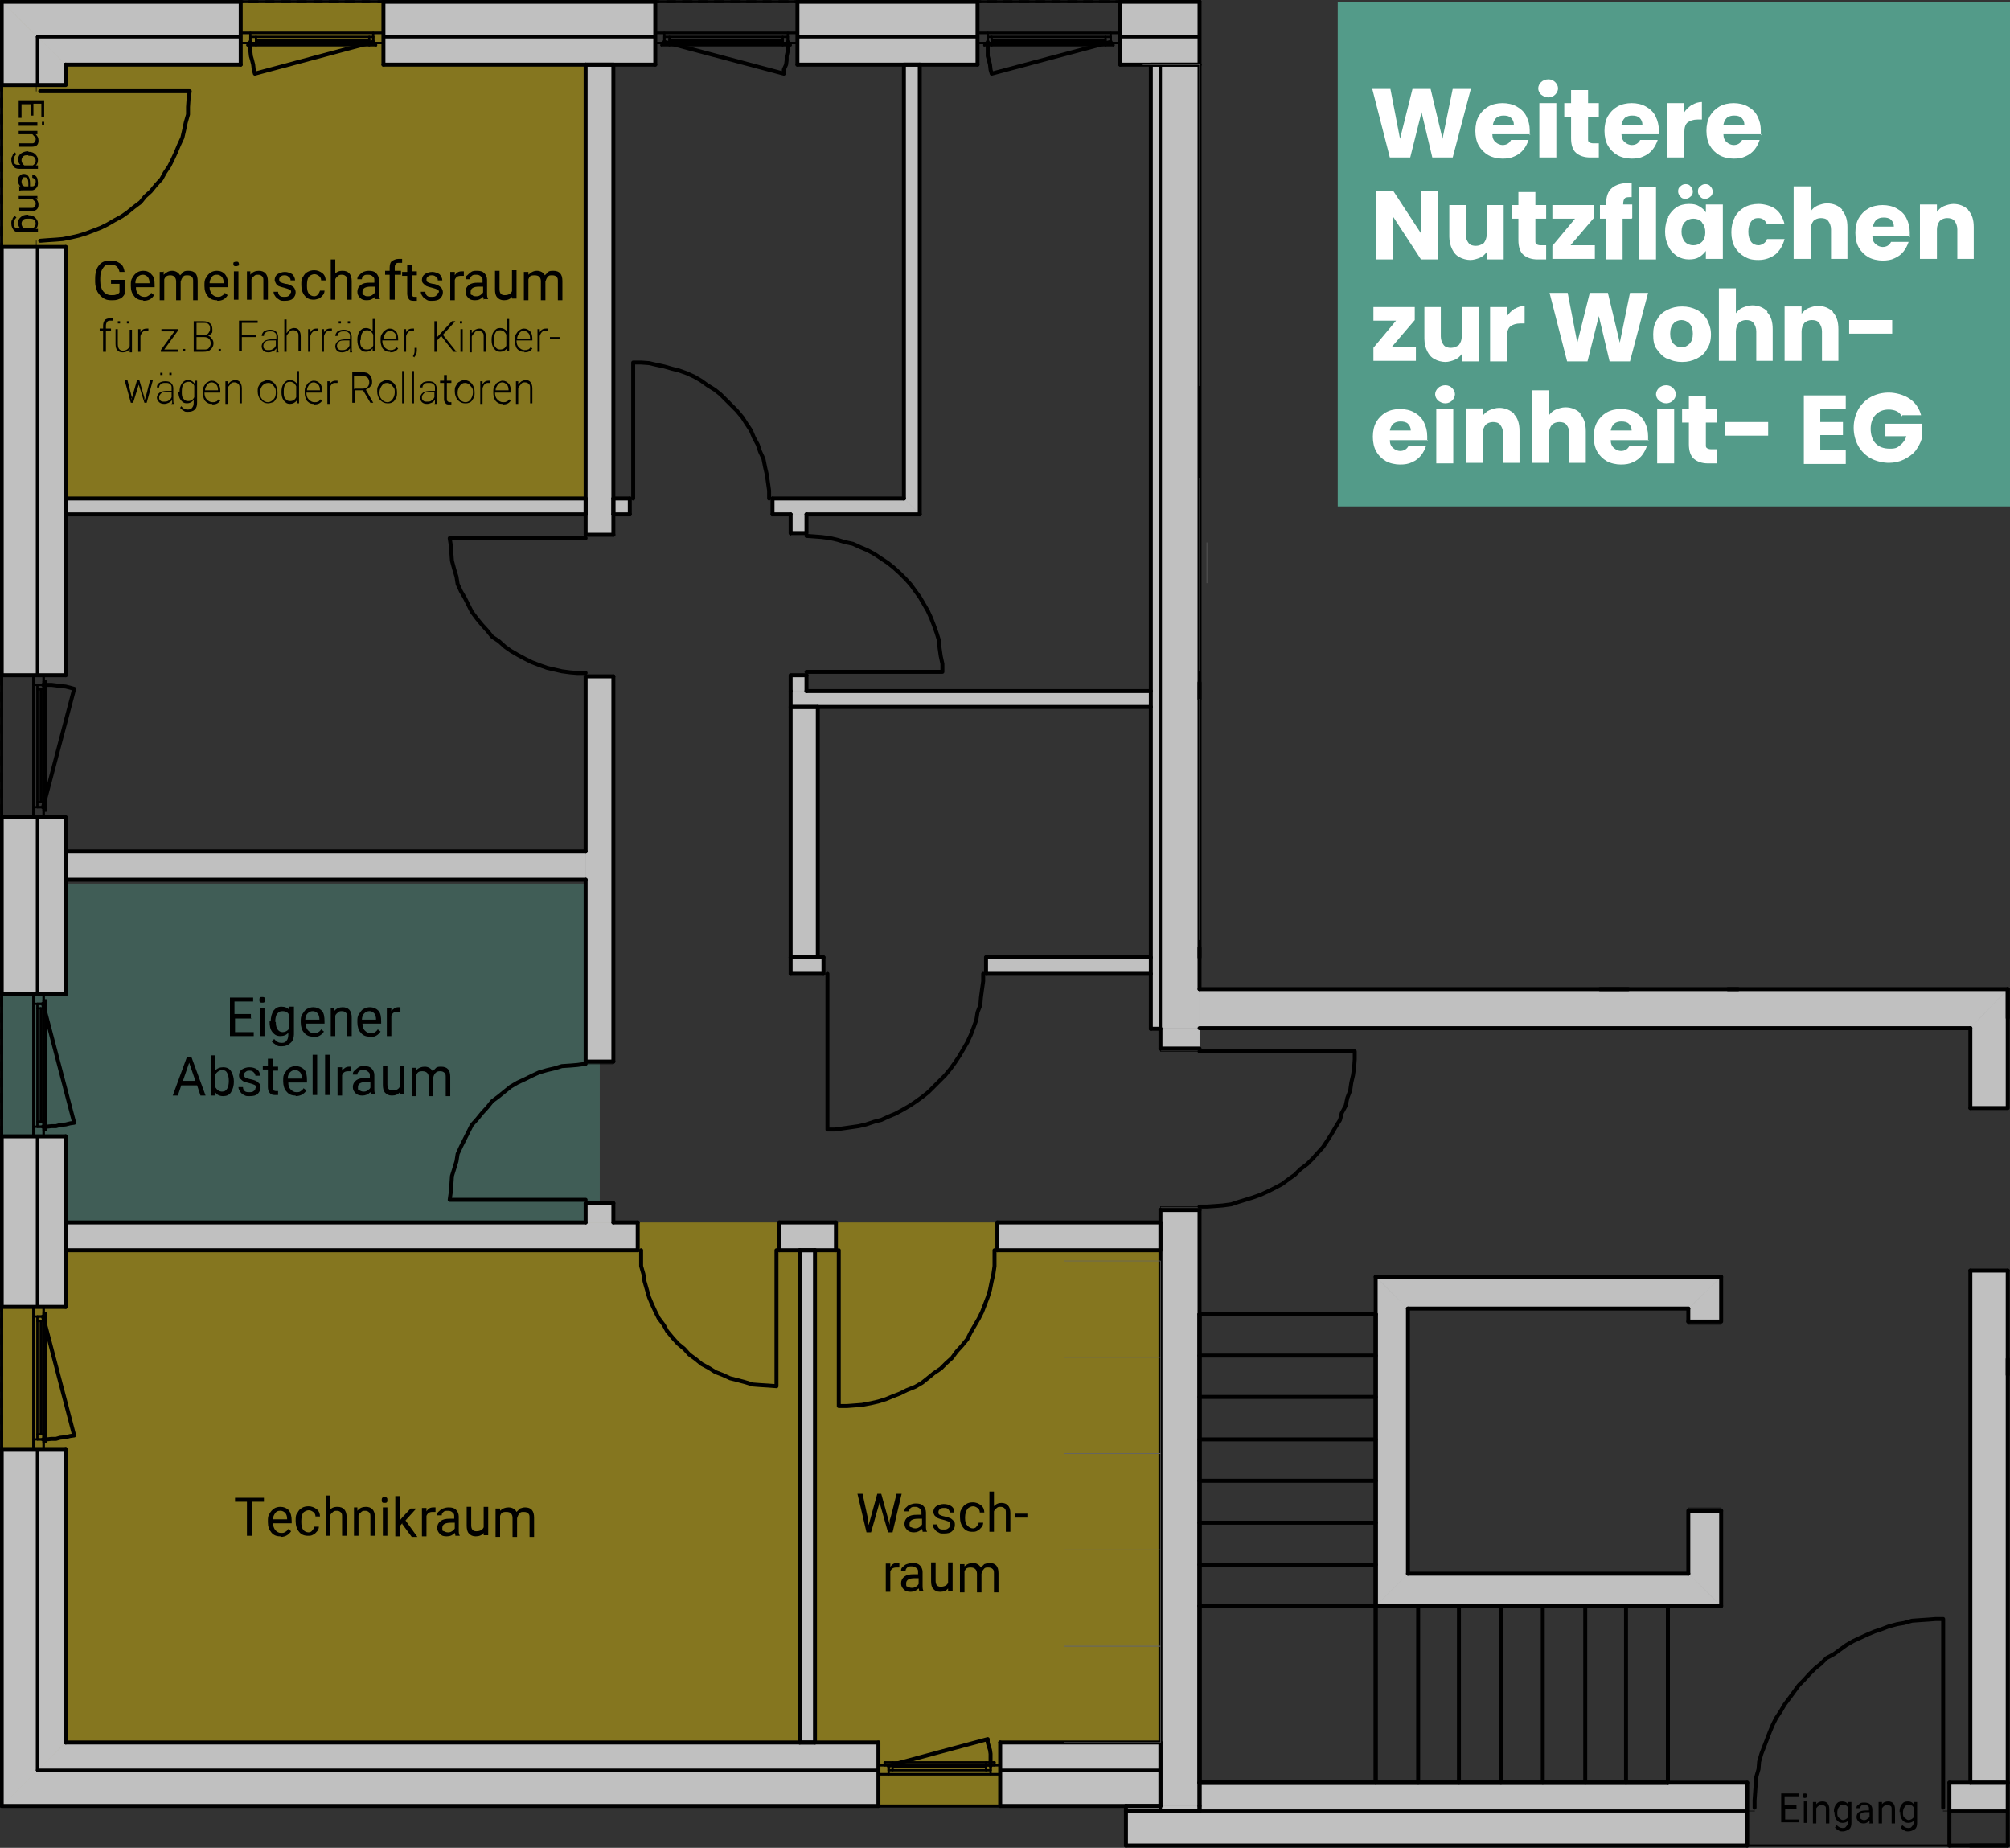 <?xml version="1.0" encoding="UTF-8"?>
<svg id="Ebene_1" xmlns="http://www.w3.org/2000/svg" version="1.1" viewBox="0 0 354.9 326.2">
  <rect x="0" y="0" width="354.9" height="326.2" fill="#333333" stroke="none"/>
  <!-- Generator: Adobe Illustrator 29.4.0, SVG Export Plug-In . SVG Version: 2.1.0 Build 152)  -->
  <defs>
    <style>
      .st0, .st1 {
        fill: #539b89;
      }

      .st2 {
        stroke-width: .7px;
      }

      .st2, .st3, .st4, .st5, .st6, .st7 {
        fill: none;
        stroke-linecap: round;
        stroke-linejoin: round;
      }

      .st2, .st3, .st4, .st6 {
        stroke: #000;
      }

      .st8 {
        fill: #fff;
      }

      .st3 {
        stroke-width: .4px;
      }

      .st4, .st5, .st7 {
        stroke-width: .1px;
      }

      .st9 {
        fill: silver;
        fill-rule: evenodd;
      }

      .st10, .st1, .st11 {
        isolation: isolate;
      }

      .st5 {
        stroke: #646464;
      }

      .st6 {
        stroke-width: .5px;
      }

      .st1, .st11 {
        opacity: .4;
      }

      .st11 {
        fill: #ffda00;
      }

      .st7 {
        stroke: silver;
      }
    </style>
  </defs>
  <rect class="st11" x=".3" y=".3" width="105.6" height="89.1"/>
  <polygon class="st1" points=".3 156 105.9 156 105.9 218.7 .3 218.7 .3 205.5 .3 156"/>
  <rect class="st11" x=".3" y="215.8" width="204.6" height="103"/>
  <g class="st10">
    <path d="M44.4,179.8h-2.9v2.4h3.3v.7h-4.2v-6.8h4.1v.7h-3.3v2.2h2.9v.7h0Z"/>
    <path d="M45.8,176.5c0-.1,0-.3.1-.4,0-.1.2-.1.4-.1s.3,0,.4.1c0,.1.1.2.1.4s0,.3-.1.4-.2.1-.4.1-.3,0-.4-.1-.1-.2-.1-.4ZM46.7,182.9h-.8v-5h.8v5Z"/>
    <path d="M47.8,180.3c0-.8.2-1.4.5-1.9.4-.5.8-.7,1.4-.7s1.1.2,1.4.6v-.6h.8v4.9c0,.6-.2,1.2-.6,1.5-.4.4-.9.6-1.5.6s-.7,0-1-.2-.6-.4-.8-.6l.4-.5c.4.5.8.7,1.3.7s.7-.1.9-.4c.2-.2.3-.6.3-1v-.4c-.3.4-.8.6-1.4.6s-1-.2-1.4-.7-.5-1.1-.5-1.9h0ZM48.7,180.4c0,.6.1,1,.3,1.3s.5.5.9.5.9-.2,1.2-.7v-2.3c-.3-.5-.6-.7-1.2-.7s-.7.2-1,.5c-.2.3-.3.8-.3,1.4h0Z"/>
    <path d="M55.3,183c-.7,0-1.2-.2-1.6-.7-.4-.4-.6-1.1-.6-1.8v-.2c0-.5,0-.9.3-1.3s.4-.7.8-.9.7-.3,1.1-.3c.6,0,1.1.2,1.5.6.4.4.5,1.1.5,1.9v.4h-3.3c0,.5.1.9.4,1.2.3.3.6.5,1,.5s.6,0,.8-.2c.2-.1.4-.3.5-.5l.5.4c-.4.6-1,1-1.9,1h0ZM55.2,178.5c-.3,0-.6.1-.9.4-.2.2-.4.6-.4,1.1h2.5c0-.5-.1-.8-.3-1.1-.2-.2-.5-.4-.8-.4h0Z"/>
    <path d="M59,177.9v.6c.4-.5.9-.7,1.5-.7,1,0,1.6.6,1.6,1.8v3.3h-.8v-3.3c0-.4,0-.6-.2-.8s-.4-.3-.7-.3-.5,0-.7.2-.4.3-.5.6v3.6h-.8v-5h.8Z"/>
    <path d="M65.3,183c-.7,0-1.2-.2-1.6-.7-.4-.4-.6-1.1-.6-1.8v-.2c0-.5,0-.9.3-1.3s.4-.7.8-.9.7-.3,1.1-.3c.6,0,1.1.2,1.5.6.4.4.5,1.1.5,1.9v.4h-3.3c0,.5.1.9.4,1.2.3.3.6.5,1,.5s.6,0,.8-.2c.2-.1.4-.3.5-.5l.5.4c-.4.6-1,1-1.9,1h0ZM65.2,178.5c-.3,0-.6.1-.9.4-.2.2-.4.6-.4,1.1h2.5c0-.5-.1-.8-.3-1.1-.2-.2-.5-.4-.8-.4h0Z"/>
    <path d="M70.6,178.6c-.1,0-.3,0-.4,0-.6,0-.9.2-1.1.7v3.6h-.8v-5h.8v.6c.3-.4.7-.7,1.2-.7s.3,0,.4,0v.8h0Z"/>
    <path d="M34.8,191.6h-2.8l-.6,1.8h-.9l2.5-6.8h.8l2.5,6.8h-.9l-.6-1.8h0ZM32.3,190.8h2.2l-1.1-3.2-1.1,3.2h0Z"/>
    <path d="M41.3,190.9c0,.8-.2,1.4-.5,1.9s-.8.7-1.4.7-1.1-.2-1.4-.7v.6h-.8v-7.1h.8v2.7c.3-.4.8-.6,1.4-.6s1.1.2,1.4.7.5,1.1.5,1.9h0c0,0,0,0,0,0ZM40.4,190.8c0-.6-.1-1-.3-1.4s-.5-.5-.9-.5-.9.3-1.2.8v2.2c.3.5.7.8,1.2.8s.7-.2.9-.5c.2-.3.3-.8.3-1.4h0Z"/>
    <path d="M45.2,192c0-.2,0-.4-.3-.5-.2-.1-.5-.2-.9-.3s-.8-.2-1-.3-.4-.3-.6-.5-.2-.4-.2-.6c0-.4.2-.8.5-1s.8-.4,1.3-.4,1,.1,1.4.4c.4.3.5.7.5,1.1h-.8c0-.2-.1-.4-.3-.6-.2-.2-.4-.3-.7-.3s-.5,0-.7.2c-.2.1-.3.3-.3.5s0,.4.2.5.4.2.9.3c.4.1.8.2,1,.3s.4.3.6.5.2.4.2.7c0,.4-.2.8-.5,1.1s-.8.4-1.4.4-.7,0-1-.2c-.3-.1-.5-.3-.7-.6-.2-.3-.3-.5-.3-.8h.8c0,.3.1.5.3.7.2.2.5.2.8.2s.6,0,.8-.2c.2-.1.3-.3.3-.5h0Z"/>
    <path d="M48.2,187.1v1.2h.9v.7h-.9v3.1c0,.2,0,.4.1.4s.2.1.4.1.2,0,.4,0v.7c-.2,0-.4,0-.6,0-.4,0-.7-.1-.9-.4-.2-.2-.3-.6-.3-1v-3.1h-.9v-.7h.9v-1.2h.8Z"/>
    <path d="M52.2,193.4c-.7,0-1.2-.2-1.6-.7-.4-.4-.6-1.1-.6-1.8v-.2c0-.5,0-.9.3-1.3s.4-.7.8-.9.7-.3,1.1-.3c.6,0,1.1.2,1.5.6.4.4.5,1.1.5,1.9v.4h-3.3c0,.5.1.9.4,1.2.3.3.6.5,1,.5s.6,0,.8-.2c.2-.1.4-.3.5-.5l.5.4c-.4.6-1,1-1.9,1h0ZM52.1,188.9c-.3,0-.6.1-.9.4-.2.2-.4.6-.4,1.1h2.5c0-.5-.1-.8-.3-1.1-.2-.2-.5-.4-.8-.4h0Z"/>
    <path d="M56,193.3h-.8v-7.1h.8v7.1Z"/>
    <path d="M58.2,193.3h-.8v-7.1h.8v7.1Z"/>
    <path d="M61.9,189.1c-.1,0-.3,0-.4,0-.6,0-.9.2-1.1.7v3.6h-.8v-5h.8v.6c.3-.4.7-.7,1.2-.7s.3,0,.4,0v.8h0Z"/>
    <path d="M65.5,193.3c0-.1,0-.3-.1-.5-.4.4-.9.6-1.4.6s-.9-.1-1.2-.4-.5-.6-.5-1.1.2-.9.6-1.2.9-.4,1.6-.4h.8v-.4c0-.3,0-.5-.3-.7-.2-.2-.4-.3-.8-.3s-.6,0-.8.2c-.2.2-.3.3-.3.6h-.8c0-.2,0-.5.3-.7.2-.2.4-.4.7-.6s.6-.2,1-.2c.6,0,1,.1,1.3.4s.5.7.5,1.2v2.3c0,.5,0,.8.2,1.1h0c0,0-.9,0-.9,0h0ZM64.1,192.7c.3,0,.5,0,.8-.2s.4-.3.5-.5v-1h-.7c-1,0-1.5.3-1.5.9s0,.5.3.6c.2.1.4.2.7.2h0Z"/>
    <path d="M70.6,192.8c-.3.4-.8.6-1.4.6s-.9-.2-1.2-.5-.4-.8-.4-1.4v-3.3h.8v3.2c0,.8.3,1.1.9,1.1s1.1-.2,1.3-.7v-3.6h.8v5h-.8v-.5h0Z"/>
    <path d="M73.5,188.3v.6c.4-.4.9-.6,1.5-.6s1.1.3,1.4.8c.2-.2.4-.4.6-.6s.6-.2.9-.2c1.1,0,1.6.6,1.6,1.8v3.4h-.8v-3.3c0-.4,0-.6-.2-.8s-.4-.3-.8-.3-.6.1-.8.3c-.2.2-.3.4-.4.8v3.3h-.8v-3.3c0-.7-.4-1.1-1.1-1.1s-.9.2-1.1.7v3.7h-.8v-5h.8Z"/>
  </g>
  <g class="st10">
    <path d="M317.3,319.4h-2.1v1.8h2.5v.5h-3.2v-5.1h3.1v.5h-2.5v1.6h2.1v.5h0Z"/>
    <path d="M318.4,317c0-.1,0-.2,0-.3s.2-.1.3-.1.2,0,.3.1c0,0,.1.2.1.3s0,.2-.1.3c0,0-.2.1-.3.1s-.2,0-.3-.1,0-.2,0-.3ZM319.1,321.8h-.6v-3.8h.6v3.8Z"/>
    <path d="M320.7,318v.5c.3-.4.7-.5,1.1-.5.8,0,1.2.5,1.2,1.4v2.5h-.6v-2.5c0-.3,0-.5-.2-.6s-.3-.2-.6-.2-.4,0-.5.2c-.2.1-.3.3-.4.4v2.7h-.6v-3.8h.6,0Z"/>
    <path d="M323.8,319.9c0-.6.1-1,.4-1.4s.6-.5,1.1-.5.8.2,1,.5v-.4h.6v3.7c0,.5-.1.9-.4,1.1s-.7.4-1.1.4-.5,0-.8-.2c-.2-.1-.5-.3-.6-.5l.3-.4c.3.3.6.5,1,.5s.5,0,.7-.3c.2-.2.3-.4.3-.7v-.3c-.2.3-.6.4-1,.4s-.8-.2-1-.5c-.3-.4-.4-.8-.4-1.5h0ZM324.4,319.9c0,.4,0,.8.3,1s.4.4.7.4.7-.2.9-.5v-1.7c-.2-.4-.5-.5-.9-.5s-.5.1-.7.4c-.2.2-.3.6-.3,1.1h0Z"/>
    <path d="M330.1,321.8c0,0,0-.2,0-.4-.3.3-.6.5-1,.5s-.7-.1-.9-.3c-.2-.2-.4-.5-.4-.8s.1-.7.4-.9c.3-.2.7-.3,1.2-.3h.6v-.3c0-.2,0-.4-.2-.5-.1-.1-.3-.2-.6-.2s-.4,0-.6.2c-.1.1-.2.3-.2.4h-.6c0-.2,0-.4.2-.5s.3-.3.5-.4c.2-.1.5-.1.7-.1.4,0,.8.1,1,.3s.4.5.4.9v1.7c0,.4,0,.6.1.8h0c0,0-.7,0-.7,0h0ZM329.1,321.3c.2,0,.4,0,.6-.2.2-.1.3-.2.4-.4v-.8h-.5c-.8,0-1.2.2-1.2.7s0,.4.2.5c.1.1.3.2.5.2h0Z"/>
    <path d="M332.3,318v.5c.3-.4.7-.5,1.1-.5.8,0,1.2.5,1.2,1.4v2.5h-.6v-2.5c0-.3,0-.5-.2-.6s-.3-.2-.6-.2-.4,0-.5.2c-.2.1-.3.3-.4.4v2.7h-.6v-3.8h.6,0Z"/>
    <path d="M335.4,319.9c0-.6.1-1,.4-1.4s.6-.5,1.1-.5.8.2,1,.5v-.4h.6v3.7c0,.5-.1.9-.4,1.1s-.7.4-1.1.4-.5,0-.8-.2c-.2-.1-.5-.3-.6-.5l.3-.4c.3.3.6.5,1,.5s.5,0,.7-.3c.2-.2.3-.4.3-.7v-.3c-.2.3-.6.4-1,.4s-.8-.2-1-.5c-.3-.4-.4-.8-.4-1.5h0ZM336,319.9c0,.4,0,.8.3,1s.4.4.7.4.7-.2.9-.5v-1.7c-.2-.4-.5-.5-.9-.5s-.5.1-.7.4c-.2.2-.3.6-.3,1.1h0Z"/>
  </g>
  <g class="st10">
    <path d="M5.4,20.5v-2.1h-1.6v2.4h-.5v-3.1h4.5v3h-.5v-2.4h-1.4v2.1h-.5Z"/>
    <path d="M3.3,22.2v-.6h3.3v.6h-3.3ZM7.6,21.5c0,0,.2,0,.2,0s0,.1,0,.3,0,.2,0,.3c0,0-.1,0-.2,0s-.2,0-.2,0,0-.1,0-.3,0-.2,0-.3c0,0,.1,0,.2,0Z"/>
    <path d="M6.7,23.7h-.4c.3.3.5.6.5,1.1,0,.8-.4,1.1-1.2,1.1h-2.2v-.6h2.2c.2,0,.4,0,.5-.2.1-.1.2-.3.2-.5s0-.4-.2-.5-.2-.3-.4-.4h-2.4v-.6h3.3v.6h0Z"/>
    <path d="M5,26.8c.5,0,.9.1,1.2.4s.5.6.5,1-.1.8-.4,1h.4v.6h-3.3c-.4,0-.8-.1-1-.4-.2-.3-.4-.6-.4-1.1s0-.5.2-.8c0-.2.2-.4.4-.6l.3.3c-.3.3-.5.6-.5,1s0,.5.2.7c.2.2.4.2.7.2h.3c-.3-.2-.4-.6-.4-1s.2-.8.5-1,.7-.4,1.3-.4h0ZM5,27.4c-.4,0-.7,0-.9.2-.2.2-.3.4-.3.7s.2.7.5.9h1.5c.3-.2.5-.5.5-.8s-.1-.5-.3-.7c-.2-.2-.5-.2-1-.2h0Z"/>
    <path d="M3.3,32.9c0,0,.2,0,.3,0-.3-.3-.4-.6-.4-1s0-.6.3-.9c.2-.2.4-.3.7-.3s.6.1.8.4c.2.3.3.7.3,1.2v.6h.3c.2,0,.4,0,.5-.2.1-.1.2-.3.2-.6s0-.4-.2-.5-.2-.2-.4-.2v-.6c.2,0,.3,0,.5.2.2.1.3.3.4.5,0,.2.1.5.1.7,0,.4,0,.7-.3,1s-.5.4-.8.4h-1.5c-.3,0-.5,0-.7.1h0v-.6h0ZM3.8,31.9c0,.2,0,.4.1.6,0,.2.2.3.4.4h.7v-.5c0-.8-.2-1.1-.6-1.1s-.3,0-.4.2c0,.1-.2.3-.2.5h0Z"/>
    <path d="M6.7,35h-.4c.3.3.5.7.5,1.1,0,.8-.4,1.1-1.2,1.2h-2.2v-.6h2.2c.2,0,.4,0,.5-.2.1-.1.2-.3.2-.5s0-.4-.2-.5-.2-.3-.4-.3h-2.4v-.6h3.3v.6h0Z"/>
    <path d="M5,38c.5,0,.9.1,1.2.4s.5.6.5,1-.1.8-.4,1h.4v.6h-3.3c-.4,0-.8-.1-1-.4-.2-.3-.4-.6-.4-1.1s0-.5.2-.8c0-.2.2-.4.4-.6l.3.3c-.3.3-.5.6-.5,1s0,.5.2.7c.2.2.4.2.7.2h.3c-.3-.2-.4-.6-.4-1s.2-.8.5-1c.3-.3.7-.4,1.3-.4h0ZM5,38.6c-.4,0-.7,0-.9.2-.2.2-.3.4-.3.7s.2.7.5.8h1.5c.3-.2.5-.5.5-.8s-.1-.5-.3-.7c-.2-.2-.5-.2-1-.2h0Z"/>
  </g>
  <g class="st10">
    <path d="M153.3,268.3v.9c.1,0,.3-.8.3-.8l1.3-4.7h.7l1.3,4.7.2.8v-.9c.1,0,1.2-4.6,1.2-4.6h.9l-1.6,6.8h-.8l-1.4-4.9v-.5c-.1,0-.2.5-.2.5l-1.4,4.9h-.8l-1.6-6.8h.9l1,4.6h0Z"/>
    <path d="M162.9,270.4c0-.1,0-.3-.1-.5-.4.4-.9.6-1.4.6s-.9-.1-1.2-.4-.5-.6-.5-1.1.2-.9.6-1.2.9-.4,1.6-.4h.8v-.4c0-.3,0-.5-.3-.7s-.4-.3-.8-.3-.6,0-.8.2c-.2.2-.3.3-.3.6h-.8c0-.2,0-.5.3-.7.2-.2.4-.4.7-.5.3-.1.6-.2,1-.2.6,0,1,.1,1.3.4.3.3.5.7.5,1.2v2.3c0,.5,0,.8.2,1.1h0c0,0-.9,0-.9,0h0ZM161.5,269.8c.3,0,.5,0,.8-.2.2-.1.4-.3.5-.5v-1h-.7c-1,0-1.5.3-1.5.9s0,.5.3.6c.2.1.4.2.7.2h0Z"/>
    <path d="M167.8,269.1c0-.2,0-.4-.3-.5s-.5-.2-.9-.3-.8-.2-1-.3c-.2-.1-.4-.3-.6-.5-.1-.2-.2-.4-.2-.6,0-.4.2-.8.5-1s.8-.4,1.3-.4,1,.1,1.4.4.5.7.5,1.1h-.8c0-.2-.1-.4-.3-.6-.2-.2-.4-.2-.7-.2s-.5,0-.7.2c-.2.1-.3.3-.3.5s0,.4.2.5.4.2.9.3c.4.1.8.2,1,.3s.4.3.6.5.2.4.2.7c0,.5-.2.8-.5,1.1s-.8.4-1.4.4-.7,0-1-.2c-.3-.1-.5-.3-.7-.6-.2-.2-.3-.5-.3-.8h.8c0,.3.1.5.3.7.2.2.5.2.8.2s.6,0,.8-.2c.2-.1.3-.3.3-.5h0Z"/>
    <path d="M171.6,269.8c.3,0,.6,0,.8-.3s.4-.4.4-.7h.8c0,.3-.1.6-.3.8s-.4.5-.7.6c-.3.2-.6.2-.9.2-.7,0-1.2-.2-1.6-.7-.4-.5-.6-1.1-.6-1.9h0c0-.6,0-1.1.3-1.4.2-.4.4-.7.8-.9.3-.2.7-.3,1.2-.3s1,.2,1.4.5.6.8.6,1.3h-.8c0-.3-.1-.6-.4-.8s-.5-.3-.8-.3-.8.2-1,.5c-.2.3-.4.8-.4,1.4v.2c0,.6.1,1,.4,1.3s.6.5,1,.5h0Z"/>
    <path d="M175.4,266c.4-.5.9-.7,1.4-.7,1,0,1.6.6,1.6,1.8v3.3h-.8v-3.3c0-.4,0-.6-.2-.8-.2-.2-.4-.3-.7-.3s-.5,0-.7.2-.4.3-.5.6v3.6h-.8v-7.1h.8v2.7h0Z"/>
    <path d="M181.4,267.9h-2.2v-.7h2.2v.7Z"/>
    <path d="M158.7,276.7c-.1,0-.3,0-.4,0-.6,0-.9.2-1.1.7v3.6h-.8v-5h.8v.6c.3-.5.7-.7,1.2-.7s.3,0,.4,0v.8h0Z"/>
    <path d="M162.3,280.9c0-.1,0-.3-.1-.5-.4.4-.9.6-1.4.6s-.9-.1-1.2-.4-.5-.6-.5-1.1.2-.9.6-1.2.9-.4,1.6-.4h.8v-.4c0-.3,0-.5-.3-.7s-.4-.3-.8-.3-.6,0-.8.2c-.2.2-.3.3-.3.6h-.8c0-.2,0-.5.3-.7.2-.2.4-.4.7-.5.3-.1.6-.2,1-.2.6,0,1,.1,1.3.4.3.3.5.7.5,1.2v2.3c0,.5,0,.8.2,1.1h0c0,0-.9,0-.9,0h0ZM160.9,280.3c.3,0,.5,0,.8-.2.2-.1.4-.3.5-.5v-1h-.7c-1,0-1.5.3-1.5.9s0,.5.3.6c.2.1.4.2.7.2h0Z"/>
    <path d="M167.4,280.4c-.3.4-.8.6-1.4.6s-.9-.2-1.2-.5-.4-.8-.4-1.4v-3.3h.8v3.2c0,.8.3,1.1.9,1.1s1.1-.2,1.3-.7v-3.6h.8v5h-.8v-.5h0Z"/>
    <path d="M170.3,275.9v.6c.4-.4.9-.6,1.5-.6s1.1.3,1.4.8c.2-.2.4-.4.6-.6.3-.1.6-.2.9-.2,1.1,0,1.6.6,1.6,1.8v3.4h-.8v-3.3c0-.4,0-.6-.2-.8s-.4-.3-.8-.3-.6,0-.8.3c-.2.2-.3.5-.4.8v3.3h-.8v-3.3c0-.7-.4-1.1-1.1-1.1s-.9.2-1.1.7v3.7h-.8v-5h.8Z"/>
  </g>
  <g class="st10">
    <path d="M46.6,265.1h-2.1v6h-.9v-6h-2.1v-.7h5.1v.7Z"/>
    <path d="M49.5,271.2c-.7,0-1.2-.2-1.6-.7-.4-.5-.6-1-.6-1.8v-.2c0-.5,0-.9.3-1.3.2-.4.5-.7.8-.9.3-.2.7-.3,1.1-.3.6,0,1.1.2,1.5.6.3.4.5,1,.5,1.9v.4h-3.3c0,.5.2.9.4,1.2.3.3.6.5,1,.5s.5,0,.8-.2c.2-.1.4-.3.5-.5l.5.4c-.4.6-1,1-1.8,1h0ZM49.4,266.7c-.3,0-.6.1-.8.4s-.4.6-.4,1.1h2.5c0-.5-.1-.8-.3-1.1-.2-.2-.5-.4-.8-.4h0Z"/>
    <path d="M54.3,270.5c.3,0,.6,0,.8-.3.2-.2.3-.4.4-.7h.8c0,.3-.1.6-.3.8s-.4.5-.7.6c-.3.2-.6.2-.9.2-.7,0-1.2-.2-1.6-.7-.4-.5-.6-1.1-.6-1.9h0c0-.6,0-1.1.3-1.4.2-.4.4-.7.8-.9.3-.2.7-.3,1.2-.3s1,.2,1.4.5.6.8.6,1.3h-.8c0-.3-.1-.6-.4-.8s-.5-.3-.8-.3-.8.2-1,.5c-.2.3-.3.8-.3,1.4v.2c0,.6.1,1,.3,1.3s.6.5,1,.5Z"/>
    <path d="M58.1,266.7c.4-.5.8-.7,1.5-.7,1,0,1.6.6,1.6,1.8v3.3h-.8v-3.3c0-.4,0-.6-.2-.8-.2-.2-.4-.3-.7-.3s-.5,0-.7.2-.4.3-.5.6v3.6h-.8v-7.1h.8v2.7h0Z"/>
    <path d="M63.1,266.1v.6c.4-.5.9-.7,1.5-.7,1,0,1.6.6,1.6,1.8v3.3h-.8v-3.3c0-.4,0-.6-.2-.8-.2-.2-.4-.3-.7-.3s-.5,0-.7.2-.4.3-.5.6v3.6h-.8v-5s.8,0,.8,0Z"/>
    <path d="M67.4,264.8c0-.1,0-.3.1-.4s.2-.1.4-.1.3,0,.4.1.1.2.1.4,0,.3-.1.4-.2.1-.4.1-.3,0-.4-.1-.1-.2-.1-.4ZM68.4,271.1h-.8v-5h.8v5Z"/>
    <path d="M71.1,268.8l-.5.6v1.8h-.8v-7.1h.8v4.3l.4-.5,1.5-1.6h1l-1.9,2.1,2.1,2.9h-1l-1.7-2.3h0Z"/>
    <path d="M76.8,266.9c-.1,0-.3,0-.4,0-.6,0-.9.2-1.1.7v3.6h-.8v-5h.8v.6c.3-.5.7-.7,1.2-.7s.3,0,.4,0v.8h0Z"/>
    <path d="M80.4,271.1c0-.1,0-.3-.1-.5-.4.4-.8.6-1.4.6s-.9-.1-1.2-.4-.5-.6-.5-1.1.2-.9.6-1.2.9-.4,1.6-.4h.8v-.4c0-.3,0-.5-.3-.7-.2-.2-.4-.3-.8-.3s-.6,0-.8.2c-.2.2-.3.3-.3.6h-.8c0-.2,0-.5.3-.7.2-.2.4-.4.7-.5.3-.1.6-.2,1-.2.6,0,1,.1,1.3.4.3.3.5.7.5,1.2v2.3c0,.5,0,.8.2,1.1h0c0,0-.9,0-.9,0h0ZM79,270.5c.3,0,.5,0,.8-.2.2-.1.4-.3.5-.5v-1h-.7c-1,0-1.5.3-1.5.9s0,.5.3.6c.2.1.4.2.7.2h0Z"/>
    <path d="M85.4,270.6c-.3.4-.8.6-1.4.6s-.9-.2-1.2-.5c-.3-.3-.4-.8-.4-1.4v-3.3h.8v3.2c0,.8.3,1.1.9,1.1s1.1-.2,1.3-.7v-3.6h.8v5h-.8v-.5h0Z"/>
    <path d="M88.3,266.1v.6c.4-.4.9-.6,1.5-.6s1.2.3,1.4.8c.2-.2.4-.4.6-.6.3-.1.6-.2.9-.2,1.1,0,1.6.6,1.6,1.8v3.4h-.8v-3.3c0-.4,0-.6-.2-.8s-.4-.3-.8-.3-.6,0-.8.3c-.2.2-.3.5-.4.8v3.3h-.8v-3.3c0-.7-.3-1.1-1.1-1.1s-.9.2-1.1.7v3.7h-.8v-5h.8Z"/>
  </g>
  <g class="st10">
    <path d="M21.9,52.1c-.2.3-.5.6-.9.7-.4.2-.9.2-1.4.2s-1-.1-1.4-.4-.7-.6-1-1.1c-.2-.5-.4-1-.4-1.7v-.6c0-1,.2-1.8.7-2.4.5-.6,1.1-.8,2-.8s1.2.2,1.7.5.7.9.8,1.5h-.9c-.2-.9-.7-1.3-1.6-1.3s-1,.2-1.3.6c-.3.4-.5,1-.5,1.8v.5c0,.8.2,1.4.5,1.8s.8.7,1.4.7.6,0,.9-.1c.2,0,.5-.2.6-.4v-1.5h-1.5v-.7h2.4v2.5h0Z"/>
    <path d="M25.3,53c-.7,0-1.2-.2-1.6-.7-.4-.5-.6-1-.6-1.8v-.2c0-.5,0-.9.3-1.3.2-.4.5-.7.8-.9.3-.2.7-.3,1.1-.3.6,0,1.1.2,1.5.7.4.4.5,1,.5,1.8v.4h-3.3c0,.5.1.9.4,1.2.3.3.6.5,1,.5s.5,0,.8-.2c.2-.1.4-.3.5-.5l.5.4c-.4.7-1,1-1.9,1h0ZM25.2,48.5c-.3,0-.6.1-.9.4s-.4.6-.4,1.1h2.5c0-.5-.1-.8-.3-1.1-.2-.2-.5-.4-.8-.4h0Z"/>
    <path d="M28.9,47.9v.6c.4-.4.9-.7,1.5-.7s1.1.3,1.4.8c.2-.2.4-.4.6-.6s.6-.2.9-.2c1.1,0,1.6.6,1.6,1.8v3.4h-.8v-3.3c0-.4,0-.6-.2-.8s-.4-.3-.8-.3-.6,0-.8.3c-.2.2-.3.5-.4.8v3.3h-.8v-3.3c0-.7-.4-1.1-1-1.1s-.9.2-1.1.7v3.7h-.8v-5h.8Z"/>
    <path d="M38.3,53c-.7,0-1.2-.2-1.6-.7-.4-.5-.6-1-.6-1.8v-.2c0-.5,0-.9.3-1.3.2-.4.5-.7.8-.9.3-.2.7-.3,1.1-.3.6,0,1.1.2,1.5.7.3.4.5,1,.5,1.8v.4h-3.3c0,.5.2.9.4,1.2.3.3.6.5,1,.5s.5,0,.8-.2c.2-.1.4-.3.5-.5l.5.4c-.4.7-1,1-1.8,1h0ZM38.2,48.5c-.3,0-.6.1-.8.4s-.4.6-.4,1.1h2.5c0-.5-.1-.8-.3-1.1-.2-.2-.5-.4-.8-.4h0Z"/>
    <path d="M41.2,46.6c0-.1,0-.3.1-.3,0,0,.2-.1.4-.1s.3,0,.4.1c0,0,.1.2.1.3s0,.3-.1.3-.2.1-.4.1-.3,0-.4-.1-.1-.2-.1-.3ZM42.1,52.9h-.8v-5h.8v5Z"/>
    <path d="M44.2,47.9v.6c.4-.5.9-.7,1.5-.7,1,0,1.6.6,1.6,1.8v3.3h-.8v-3.3c0-.4,0-.6-.2-.8s-.4-.3-.7-.3-.5,0-.7.2c-.2.2-.4.3-.5.6v3.6h-.8v-5h.8Z"/>
    <path d="M51.4,51.6c0-.2,0-.4-.3-.5s-.5-.2-.9-.3-.8-.2-1-.3-.4-.3-.5-.5-.2-.4-.2-.6c0-.4.2-.8.5-1s.8-.4,1.3-.4,1,.2,1.3.4c.3.3.5.7.5,1.1h-.8c0-.2,0-.4-.3-.6-.2-.2-.4-.3-.7-.3s-.5,0-.7.2c-.2.1-.3.3-.3.5s0,.4.2.5.5.2.9.3c.4,0,.8.2,1,.3s.5.3.6.5.2.4.2.7c0,.5-.2.8-.5,1.1s-.8.4-1.4.4-.7,0-1-.2-.5-.3-.7-.6-.3-.5-.3-.8h.8c0,.3.1.5.3.7s.5.2.8.2.6,0,.8-.2.3-.3.3-.5Z"/>
    <path d="M55.3,52.3c.3,0,.6,0,.8-.3.2-.2.3-.4.4-.7h.8c0,.3-.1.6-.3.8s-.4.5-.7.6-.6.2-.9.2c-.7,0-1.2-.2-1.6-.7s-.6-1.1-.6-1.9h0c0-.6,0-1.1.3-1.4.2-.4.4-.7.8-.9s.7-.3,1.2-.3,1,.2,1.4.5.6.8.6,1.3h-.8c0-.3-.1-.6-.4-.8s-.5-.3-.8-.3-.8.2-1,.5c-.2.3-.3.8-.3,1.4v.2c0,.6.1,1,.3,1.3.2.3.6.5,1,.5h0Z"/>
    <path d="M59,48.5c.4-.5.8-.7,1.5-.7,1,0,1.6.6,1.6,1.8v3.3h-.8v-3.3c0-.4,0-.6-.2-.8s-.4-.3-.7-.3-.5,0-.7.2c-.2.2-.4.3-.5.6v3.6h-.8v-7.1h.8v2.7h0Z"/>
    <path d="M66.3,52.9c0,0,0-.3-.1-.5-.4.4-.8.6-1.4.6s-.9-.1-1.2-.4c-.3-.3-.5-.6-.5-1.1s.2-.9.6-1.2.9-.4,1.6-.4h.8v-.4c0-.3,0-.5-.3-.7-.2-.2-.4-.3-.8-.3s-.6,0-.8.2c-.2.2-.3.3-.3.6h-.8c0-.2,0-.5.3-.7.2-.2.4-.4.7-.6.3-.1.6-.2,1-.2.6,0,1,.1,1.3.4s.5.7.5,1.2v2.3c0,.5,0,.8.2,1.1h0c0,0-.9,0-.9,0h0ZM64.9,52.3c.3,0,.5,0,.8-.2s.4-.3.5-.5v-1h-.7c-1,0-1.5.3-1.5.9s0,.5.3.6c.2.2.4.2.7.2h0Z"/>
    <path d="M68.8,52.9v-4.4h-.8v-.7h.8v-.5c0-.5.1-1,.4-1.2s.7-.4,1.2-.4.4,0,.6,0v.7c-.2,0-.3,0-.5,0-.3,0-.5,0-.6.2-.2.2-.2.4-.2.7v.5h1.1v.7h-1.1v4.4h-.9Z"/>
    <path d="M72.7,46.7v1.2h.9v.7h-.9v3.1c0,.2,0,.3.1.5s.2.2.4.2.2,0,.4,0v.7c-.2,0-.4,0-.6,0-.4,0-.7-.1-.8-.3-.2-.2-.3-.6-.3-1v-3.1h-.9v-.7h.9v-1.2h.8Z"/>
    <path d="M77.5,51.6c0-.2,0-.4-.3-.5-.2-.1-.5-.2-.9-.3s-.8-.2-1-.3-.4-.3-.6-.5-.2-.4-.2-.6c0-.4.2-.8.5-1s.8-.4,1.3-.4,1,.2,1.3.4c.3.3.5.7.5,1.1h-.8c0-.2,0-.4-.3-.6-.2-.2-.4-.3-.7-.3s-.5,0-.7.2c-.2.1-.3.3-.3.5s0,.4.2.5c.2.1.4.2.9.3.4,0,.8.2,1,.3s.4.3.6.5c.1.2.2.4.2.7,0,.5-.2.8-.5,1.1s-.8.4-1.4.4-.7,0-1-.2-.5-.3-.7-.6-.3-.5-.3-.8h.8c0,.3.1.5.3.7s.5.2.8.2.6,0,.8-.2.3-.3.3-.5Z"/>
    <path d="M81.8,48.7c-.1,0-.3,0-.4,0-.6,0-.9.2-1.1.7v3.6h-.8v-5h.8v.6c.3-.5.7-.7,1.2-.7s.3,0,.4,0v.8h0Z"/>
    <path d="M85.4,52.9c0,0,0-.3-.1-.5-.4.4-.8.6-1.4.6s-.9-.1-1.2-.4c-.3-.3-.5-.6-.5-1.1s.2-.9.6-1.2.9-.4,1.6-.4h.8v-.4c0-.3,0-.5-.3-.7-.2-.2-.4-.3-.8-.3s-.6,0-.8.2c-.2.2-.3.3-.3.6h-.8c0-.2,0-.5.3-.7.2-.2.4-.4.7-.6s.6-.2,1-.2c.6,0,1,.1,1.3.4s.5.7.5,1.2v2.3c0,.5,0,.8.2,1.1h0c0,0-.9,0-.9,0h0ZM84,52.3c.3,0,.5,0,.8-.2s.4-.3.5-.5v-1h-.7c-1,0-1.5.3-1.5.9s0,.5.3.6c.2.2.4.2.7.2h0Z"/>
    <path d="M90.4,52.4c-.3.4-.8.6-1.4.6s-.9-.2-1.2-.5c-.3-.3-.4-.8-.4-1.4v-3.3h.8v3.2c0,.8.3,1.1.9,1.1s1.1-.2,1.3-.7v-3.7h.8v5h-.8v-.5s0,0,0,0Z"/>
    <path d="M93.3,47.9v.6c.4-.4.9-.7,1.5-.7s1.2.3,1.4.8c.2-.2.4-.4.6-.6s.6-.2.9-.2c1.1,0,1.6.6,1.6,1.8v3.4h-.8v-3.3c0-.4,0-.6-.2-.8s-.4-.3-.8-.3-.6,0-.8.3c-.2.2-.3.5-.4.8v3.3h-.8v-3.3c0-.7-.3-1.1-1.1-1.1s-.9.2-1.1.7v3.7h-.8v-5h.8Z"/>
    <path d="M18.2,62.1v-3.7h-.6v-.4h.6v-.5c0-.4.1-.7.3-1,.2-.2.5-.3.9-.3s.3,0,.5,0v.4c-.2,0-.3,0-.4,0-.2,0-.4,0-.6.2-.1.2-.2.4-.2.7v.5h.9v.4h-.9v3.7s-.4,0-.4,0Z"/>
    <path d="M22.9,61.6c-.3.4-.7.6-1.2.6s-.7-.1-1-.4c-.2-.2-.3-.6-.3-1.1v-2.6h.4v2.6c0,.8.3,1.2.9,1.2s1-.3,1.2-.8v-2.9h.4v4h-.4v-.5h0ZM20.8,56.9c0,0,0-.2,0-.2,0,0,.1,0,.2,0s.2,0,.2,0,0,.1,0,.2,0,.2,0,.2c0,0-.1,0-.2,0s-.2,0-.2,0c0,0,0-.1,0-.2ZM22.4,56.9c0,0,0-.2,0-.2,0,0,.1,0,.2,0s.2,0,.2,0,0,.1,0,.2,0,.2,0,.2c0,0-.1,0-.2,0s-.2,0-.2,0,0-.1,0-.2Z"/>
    <path d="M26.2,58.4c0,0-.2,0-.3,0-.3,0-.5,0-.7.2-.2.2-.3.4-.4.7v2.8h-.4v-4h.4v.6c.2-.5.6-.7,1.1-.7s.2,0,.3,0v.4h0Z"/>
    <path d="M29,61.7h2.5v.4h-3.1v-.3l2.4-3.3h-2.3v-.4h2.9v.3l-2.4,3.3h0Z"/>
    <path d="M32.3,61.8c0,0,0-.2,0-.2,0,0,.1,0,.2,0s.2,0,.2,0,0,.1,0,.2,0,.2,0,.2c0,0-.1,0-.2,0s-.2,0-.2,0,0-.1,0-.2Z"/>
    <path d="M34.2,62.1v-5.4h1.6c.6,0,1,.1,1.3.4.3.2.4.6.4,1.1s0,.5-.2.7-.3.3-.6.4c.3,0,.5.2.7.5.2.2.3.5.3.8,0,.5-.2.8-.5,1.1s-.7.4-1.3.4h-1.8ZM34.7,59.1h1.2c.4,0,.7,0,.9-.3s.3-.4.3-.8-.1-.6-.3-.8-.5-.2-1-.2h-1.1s0,2,0,2ZM34.7,59.5v2.2h1.3c.4,0,.7,0,.9-.3.2-.2.3-.5.3-.8s-.1-.6-.3-.8c-.2-.2-.5-.3-.9-.3,0,0-1.4,0-1.4,0Z"/>
    <path d="M38.6,61.8c0,0,0-.2,0-.2,0,0,.1,0,.2,0s.2,0,.2,0,0,.1,0,.2,0,.2,0,.2c0,0-.1,0-.2,0s-.2,0-.2,0,0-.1,0-.2Z"/>
    <path d="M45.2,59.5h-2.5v2.5h-.5v-5.4h3.3v.4h-2.8v2.1h2.5v.4h0Z"/>
    <path d="M48.8,62.1c0-.1,0-.3,0-.6-.2.2-.3.4-.6.5-.2.1-.5.2-.8.2-.4,0-.7-.1-.9-.3-.2-.2-.3-.5-.3-.8s.2-.7.5-.9.8-.3,1.3-.3h.8v-.5c0-.3,0-.5-.3-.7-.2-.2-.4-.2-.8-.2s-.5,0-.8.2-.3.3-.3.6h-.4c0-.3.2-.6.4-.8.3-.2.7-.3,1.1-.3s.8.1,1,.3c.2.2.4.5.4.9v1.9c0,.4,0,.7.1.9h0s-.5,0-.5,0ZM47.4,61.8c.3,0,.5,0,.8-.2.2-.1.4-.3.5-.6v-.9h-.8c-.4,0-.8,0-1,.2s-.4.4-.4.7,0,.4.2.6.4.2.6.2h0Z"/>
    <path d="M50.7,58.7c.1-.2.3-.4.5-.6.2-.1.5-.2.7-.2.4,0,.7.1.9.4s.3.6.3,1.1v2.6h-.4v-2.6c0-.4,0-.6-.2-.8-.2-.2-.4-.3-.7-.3s-.5,0-.7.3-.4.4-.5.7v2.8h-.4v-5.7h.4v2.4h0Z"/>
    <path d="M56.2,58.4c0,0-.2,0-.3,0-.3,0-.5,0-.7.2-.2.2-.3.4-.4.7v2.8h-.4v-4h.4v.6c.2-.5.6-.7,1.1-.7s.2,0,.3,0v.4h0Z"/>
    <path d="M58.6,58.4c0,0-.2,0-.3,0-.3,0-.5,0-.7.2-.2.2-.3.4-.4.7v2.8h-.4v-4h.4v.6c.2-.5.6-.7,1.1-.7s.2,0,.3,0v.4h0Z"/>
    <path d="M61.8,62.1c0-.1,0-.3,0-.6-.2.2-.3.4-.6.5-.2.1-.5.2-.8.2-.4,0-.7-.1-.9-.3-.2-.2-.3-.5-.3-.8s.2-.7.5-.9.8-.3,1.3-.3h.8v-.5c0-.3,0-.5-.3-.7-.2-.2-.4-.2-.8-.2s-.5,0-.8.2-.3.3-.3.6h-.4c0-.3.2-.6.4-.8.3-.2.7-.3,1.1-.3s.8.1,1,.3c.2.2.4.5.4.9v1.9c0,.4,0,.7.1.9h0s-.5,0-.5,0ZM60.4,61.8c.3,0,.5,0,.8-.2.2-.1.4-.3.5-.6v-.9h-.8c-.4,0-.8,0-1,.2s-.4.4-.4.7,0,.4.2.6.4.2.6.2h0ZM59.8,56.9c0,0,0-.2,0-.2s.1,0,.2,0,.2,0,.2,0c0,0,0,.1,0,.2s0,.2,0,.2c0,0-.1,0-.2,0s-.2,0-.2,0c0,0,0-.1,0-.2ZM61.4,56.9c0,0,0-.2,0-.2,0,0,.1,0,.2,0s.2,0,.2,0c0,0,0,.1,0,.2s0,.2,0,.2-.1,0-.2,0-.2,0-.2,0c0,0,0-.1,0-.2Z"/>
    <path d="M63.1,60c0-.6.1-1.1.4-1.5.3-.4.6-.6,1.1-.6s.9.2,1.2.6v-2.2h.4v5.7h-.4v-.5c-.3.4-.7.6-1.2.6s-.8-.2-1.1-.6c-.3-.4-.4-.9-.4-1.5,0,0,0,0,0,0ZM63.6,60.1c0,.5,0,.9.3,1.2.2.3.5.4.9.4.5,0,.9-.2,1.1-.7v-1.9c-.2-.5-.6-.8-1.1-.8s-.7.2-.8.4c-.2.3-.3.7-.3,1.3h0Z"/>
    <path d="M68.9,62.1c-.3,0-.6,0-.9-.2-.3-.2-.5-.4-.6-.7s-.2-.6-.2-1v-.2c0-.4,0-.7.2-1s.3-.5.6-.7.5-.3.8-.3c.5,0,.8.2,1.1.5s.4.8.4,1.4v.2h-2.8c0,.5.1.9.4,1.2s.6.5,1,.5.4,0,.6-.1c.2,0,.3-.2.5-.4l.3.2c-.3.5-.8.7-1.4.7h0ZM68.9,58.4c-.3,0-.6.1-.8.4s-.4.6-.4,1h2.3c0-.4-.1-.8-.3-1-.2-.2-.5-.4-.8-.4h0Z"/>
    <path d="M73.1,58.4c0,0-.2,0-.3,0-.3,0-.5,0-.7.2-.2.2-.3.4-.4.7v2.8h-.4v-4h.4v.6c.2-.5.6-.7,1.1-.7s.2,0,.3,0v.4h0Z"/>
    <path d="M73.2,63.1l-.3-.2c.2-.3.3-.6.3-.9v-.6h.4v.5c0,.5-.2.9-.5,1.2h0Z"/>
    <path d="M77.8,59.4l-.7.8v1.9h-.4v-5.4h.4v2.9l2.7-2.9h.6l-2.2,2.4,2.4,3h-.5s-2.2-2.7-2.1-2.7Z"/>
    <path d="M81.2,56.9c0,0,0-.2,0-.2,0,0,.1,0,.2,0s.2,0,.2,0,0,.1,0,.2,0,.2,0,.2c0,0-.1,0-.2,0s-.2,0-.2,0,0-.1,0-.2ZM81.7,62.1h-.4v-4h.4v4Z"/>
    <path d="M83.3,58.1v.7c.2-.2.3-.4.6-.6.2-.1.5-.2.7-.2.4,0,.7.1.9.4s.3.6.3,1.1v2.6h-.4v-2.6c0-.4,0-.6-.2-.8-.2-.2-.4-.3-.7-.3s-.5,0-.7.3-.4.4-.5.7v2.8h-.4v-4h.4,0Z"/>
    <path d="M86.8,60c0-.6.1-1.1.4-1.5.3-.4.6-.6,1.1-.6s.9.2,1.2.6v-2.2h.4v5.7h-.4v-.5c-.3.4-.7.6-1.2.6s-.8-.2-1.1-.6c-.3-.4-.4-.9-.4-1.5,0,0,0,0,0,0ZM87.2,60.1c0,.5,0,.9.3,1.2.2.3.5.4.8.4.5,0,.9-.2,1.1-.7v-1.9c-.2-.5-.6-.8-1.1-.8s-.7.2-.8.4c-.2.3-.3.7-.3,1.3h0Z"/>
    <path d="M92.6,62.1c-.3,0-.6,0-.9-.2-.3-.2-.5-.4-.6-.7s-.2-.6-.2-1v-.2c0-.4,0-.7.2-1s.3-.5.6-.7.5-.3.8-.3c.5,0,.8.2,1.1.5s.4.8.4,1.4v.2h-2.8c0,.5.1.9.4,1.2s.6.5,1,.5.4,0,.6-.1c.2,0,.3-.2.5-.4l.3.2c-.3.5-.8.7-1.4.7h0ZM92.5,58.4c-.3,0-.6.1-.8.4s-.4.6-.4,1h2.3c0-.4-.1-.8-.3-1-.2-.2-.5-.4-.8-.4h0Z"/>
    <path d="M96.7,58.4c0,0-.2,0-.3,0-.3,0-.5,0-.7.2-.2.2-.3.4-.4.7v2.8h-.4v-4h.4v.6c.2-.5.6-.7,1.1-.7s.2,0,.3,0v.4h0Z"/>
    <path d="M98.8,59.9h-1.7v-.4h1.7v.4Z"/>
    <path d="M23.2,70.3v.3c0,0,.1-.4.1-.4l.9-3.1h.4l.9,3.1v.4c.1,0,.2-.4.2-.4l.8-3.1h.5l-1.1,4h-.4l-1-3.2v-.2s0,.2,0,.2l-1,3.2h-.4l-1.1-4h.5l.8,3.1h0Z"/>
    <path d="M30.4,71.2c0-.1,0-.3,0-.6-.1.2-.4.4-.6.5-.2.1-.5.2-.8.2-.4,0-.7-.1-.9-.3-.2-.2-.4-.5-.4-.8s.2-.7.5-.9.8-.3,1.3-.3h.8v-.5c0-.3,0-.5-.3-.7-.2-.2-.4-.2-.8-.2s-.5,0-.8.2c-.2.2-.3.3-.3.6h-.4c0-.3.1-.6.4-.8s.6-.3,1.1-.3.8.1,1,.3c.2.2.4.5.4.9v1.9c0,.4,0,.7.1.9h0s-.5,0-.5,0ZM29,70.9c.3,0,.5,0,.8-.2.2-.1.4-.3.5-.6v-.9h-.8c-.4,0-.8,0-1,.2s-.4.4-.4.7,0,.4.2.6c.2.2.4.2.6.2h0ZM28.3,66c0,0,0-.2,0-.2s.1,0,.2,0,.2,0,.2,0,0,.1,0,.2,0,.2,0,.2-.1,0-.2,0-.2,0-.2,0c0,0,0-.1,0-.2ZM29.9,66c0,0,0-.2,0-.2,0,0,.1,0,.2,0s.2,0,.2,0,0,.1,0,.2,0,.2,0,.2-.1,0-.2,0-.2,0-.2,0c0,0,0-.1,0-.2Z"/>
    <path d="M31.7,69.2c0-.6.1-1.1.4-1.5s.6-.6,1.1-.6.9.2,1.2.7v-.6h.4v3.9c0,.5-.1.9-.4,1.2s-.7.4-1.2.4-.5,0-.8-.2c-.2-.1-.4-.3-.6-.5l.2-.3c.3.4.7.6,1.1.6s.7-.1.8-.3c.2-.2.3-.5.3-.9v-.5c-.3.4-.7.6-1.2.6s-.8-.2-1.1-.6-.4-.9-.4-1.5h0c0,0,0,0,0,0ZM32.1,69.2c0,.5,0,.9.3,1.2.2.3.5.4.8.4.5,0,.9-.2,1.1-.7v-1.9c0-.3-.2-.4-.4-.6s-.4-.2-.7-.2-.7.2-.8.4c-.2.3-.3.7-.3,1.3h0Z"/>
    <path d="M37.5,71.3c-.3,0-.6,0-.9-.2s-.5-.4-.6-.7-.2-.6-.2-1v-.2c0-.4,0-.7.2-1s.3-.6.6-.7c.3-.2.5-.3.8-.3.5,0,.8.2,1.1.5s.4.8.4,1.4v.2h-2.8c0,.5.1.9.4,1.2s.6.5,1,.5.4,0,.6-.1c.2,0,.3-.2.5-.4l.3.2c-.3.5-.8.7-1.4.7h0ZM37.4,67.5c-.3,0-.6.1-.8.4s-.4.6-.4,1h2.3c0-.4-.1-.8-.3-1-.2-.2-.5-.4-.8-.4h0Z"/>
    <path d="M40.2,67.2v.7c.2-.2.3-.4.6-.6.2-.1.5-.2.7-.2.4,0,.7.1.9.4s.3.6.3,1.1v2.6h-.4v-2.6c0-.4,0-.6-.2-.8-.2-.2-.4-.3-.7-.3s-.5,0-.7.3-.4.4-.5.7v2.8h-.4v-4h.4Z"/>
    <path d="M45.5,69.1c0-.4,0-.7.2-1s.3-.6.6-.7.6-.3.9-.3c.5,0,.9.2,1.3.6.3.4.5.9.5,1.5h0c0,.5,0,.8-.2,1.1-.2.3-.3.6-.6.7s-.6.2-.9.2c-.5,0-.9-.2-1.3-.6-.3-.4-.5-.9-.5-1.5h0ZM45.9,69.3c0,.5.1.9.4,1.2.2.3.6.5,1,.5s.7-.2,1-.5.4-.7.4-1.2h0c0-.4,0-.7-.2-.9-.1-.2-.3-.4-.5-.6s-.4-.2-.7-.2c-.4,0-.7.2-1,.5-.2.3-.4.7-.4,1.2h0c0,0,0,0,0,0Z"/>
    <path d="M49.7,69.2c0-.6.1-1.1.4-1.5.3-.4.6-.6,1.1-.6s.9.2,1.2.6v-2.2h.4v5.7h-.4v-.5c-.3.4-.7.6-1.2.6s-.8-.2-1.1-.6c-.3-.4-.4-.9-.4-1.5h0ZM50.1,69.2c0,.5,0,.9.3,1.2.2.3.5.4.8.4.5,0,.9-.2,1.1-.7v-1.9c-.2-.5-.6-.8-1.1-.8s-.7.2-.8.4c-.2.3-.3.7-.3,1.3h0Z"/>
    <path d="M55.5,71.3c-.3,0-.6,0-.9-.2s-.5-.4-.6-.7-.2-.6-.2-1v-.2c0-.4,0-.7.2-1s.3-.6.6-.7c.3-.2.5-.3.8-.3.5,0,.8.2,1.1.5s.4.8.4,1.4v.2h-2.8c0,.5.1.9.4,1.2s.6.5,1,.5.4,0,.6-.1c.2,0,.3-.2.5-.4l.3.2c-.3.5-.8.7-1.4.7h0ZM55.4,67.5c-.3,0-.6.1-.8.4s-.4.6-.4,1h2.3c0-.4-.1-.8-.3-1-.2-.2-.5-.4-.8-.4h0Z"/>
    <path d="M59.6,67.6c0,0-.2,0-.3,0-.3,0-.5,0-.7.2s-.3.4-.4.7v2.8h-.4v-4h.4v.6c.2-.5.6-.7,1.1-.7s.2,0,.3,0v.4h0Z"/>
    <path d="M64.2,68.9h-1.5v2.2h-.5v-5.4h1.7c.6,0,1,.1,1.3.4.3.3.5.7.5,1.2s0,.7-.3.9c-.2.3-.5.4-.8.6l1.3,2.3h0c0,0-.5,0-.5,0l-1.3-2.2h0ZM62.6,68.6h1.4c.4,0,.7-.1.9-.3s.3-.5.3-.8-.1-.7-.4-.9-.6-.3-1-.3h-1.3v2.4h0Z"/>
    <path d="M66.6,69.1c0-.4,0-.7.2-1s.3-.6.6-.7c.3-.2.6-.3.9-.3.5,0,.9.2,1.3.6.3.4.5.9.5,1.5h0c0,.5,0,.8-.2,1.1-.2.3-.3.6-.6.7-.3.2-.6.2-.9.2-.5,0-.9-.2-1.3-.6-.3-.4-.5-.9-.5-1.5h0ZM67,69.3c0,.5.1.9.4,1.2.2.3.6.5,1,.5s.7-.2.9-.5.4-.7.4-1.2h0c0-.4,0-.7-.2-.9s-.3-.4-.5-.6c-.2-.1-.4-.2-.7-.2-.4,0-.7.2-.9.5-.2.3-.4.7-.4,1.2h0c0,0,0,0,0,0Z"/>
    <path d="M71.4,71.2h-.4v-5.7h.4v5.7Z"/>
    <path d="M73.1,71.2h-.4v-5.7h.4v5.7Z"/>
    <path d="M76.8,71.2c0-.1,0-.3,0-.6-.2.2-.3.4-.6.5-.2.1-.5.2-.8.2-.4,0-.7-.1-.9-.3-.2-.2-.3-.5-.3-.8s.2-.7.5-.9.8-.3,1.3-.3h.8v-.5c0-.3,0-.5-.3-.7-.2-.2-.4-.2-.8-.2s-.6,0-.8.2c-.2.2-.3.3-.3.6h-.4c0-.3.2-.6.4-.8s.7-.3,1.1-.3.8.1,1,.3c.2.2.4.5.4.9v1.9c0,.4,0,.7.1.9h0s-.5,0-.5,0ZM75.4,70.9c.3,0,.6,0,.8-.2.2-.1.4-.3.5-.6v-.9h-.8c-.4,0-.8,0-1,.2s-.4.4-.4.7,0,.4.2.6c.2.2.4.2.6.2h0Z"/>
    <path d="M78.9,66.2v1h.8v.4h-.8v2.7c0,.2,0,.4.1.5s.2.2.4.2.2,0,.3,0v.4c0,0-.2,0-.4,0-.3,0-.5,0-.7-.3s-.2-.4-.2-.8v-2.7h-.7v-.4h.7v-1h.4,0Z"/>
    <path d="M80.3,69.1c0-.4,0-.7.2-1s.3-.6.6-.7c.3-.2.6-.3.9-.3.5,0,.9.2,1.3.6.3.4.5.9.5,1.5h0c0,.5,0,.8-.2,1.1-.2.3-.3.6-.6.7-.3.2-.6.2-.9.2-.5,0-.9-.2-1.3-.6-.3-.4-.5-.9-.5-1.5h0ZM80.8,69.3c0,.5.1.9.4,1.2.2.3.6.5,1,.5s.7-.2.9-.5.4-.7.4-1.2h0c0-.4,0-.7-.2-.9s-.3-.4-.5-.6c-.2-.1-.4-.2-.7-.2-.4,0-.7.2-.9.5-.2.3-.4.7-.4,1.2h0c0,0,0,0,0,0Z"/>
    <path d="M86.6,67.6c0,0-.2,0-.3,0-.3,0-.5,0-.7.2s-.3.4-.4.7v2.8h-.4v-4h.4v.6c.2-.5.6-.7,1.1-.7s.2,0,.3,0v.4h0Z"/>
    <path d="M88.8,71.3c-.3,0-.6,0-.9-.2-.3-.2-.5-.4-.6-.7s-.2-.6-.2-1v-.2c0-.4,0-.7.2-1s.3-.6.6-.7.5-.3.8-.3c.5,0,.8.2,1.1.5s.4.8.4,1.4v.2h-2.8c0,.5.1.9.4,1.2s.6.5,1,.5.4,0,.6-.1c.2,0,.3-.2.5-.4l.3.2c-.3.5-.8.7-1.4.7h0ZM88.7,67.5c-.3,0-.6.1-.8.4s-.4.6-.4,1h2.3c0-.4-.1-.8-.3-1-.2-.2-.5-.4-.8-.4h0Z"/>
    <path d="M91.5,67.2v.7c.2-.2.3-.4.6-.6.2-.1.5-.2.7-.2.4,0,.7.1.9.4s.3.6.3,1.1v2.6h-.4v-2.6c0-.4,0-.6-.2-.8-.2-.2-.4-.3-.7-.3s-.5,0-.7.3-.4.4-.5.7v2.8h-.4v-4h.4,0Z"/>
  </g>
  <g id="Ebene_11" data-name="Ebene_1">
    <polyline class="st9" points="211.8 181.5 347.9 181.5 354.5 174.6 211.8 174.6 211.8 181.5"/>
    <polygon class="st7" points="211.8 181.5 347.9 181.5 354.5 174.6 211.8 174.6 211.8 181.5"/>
    <polyline class="st9" points="103.4 94.4 108.3 94.4 108.3 11.4 103.4 11.4 103.4 94.4"/>
    <rect class="st7" x="103.4" y="11.4" width="4.9" height="82.9"/>
    <polyline class="st9" points="103.4 187.4 108.3 187.4 108.3 119.4 103.4 119.4 103.4 187.4"/>
    <rect class="st7" x="103.4" y="119.4" width="4.9" height="67.9"/>
    <polyline class="st9" points="11.6 90.8 103.4 90.8 103.4 88 11.6 88 11.6 90.8"/>
    <rect class="st7" x="11.6" y="88" width="91.9" height="2.8"/>
    <polyline class="st9" points="242.9 283.5 248.6 277.8 248.6 231 242.9 225.4 242.9 283.5"/>
    <polygon class="st7" points="242.9 283.5 248.6 277.8 248.6 231 242.9 225.4 242.9 283.5"/>
    <polyline class="st9" points="103.4 215.8 108.3 215.8 108.3 212.4 103.4 212.4 103.4 215.8"/>
    <rect class="st7" x="103.4" y="212.4" width="4.9" height="3.4"/>
    <polyline class="st9" points="11.6 220.7 112.6 220.7 112.6 215.8 11.6 215.8 11.6 220.7"/>
    <rect class="st7" x="11.6" y="215.8" width="101" height="4.9"/>
    <polyline class="st9" points="137.6 220.7 147.6 220.7 147.6 215.8 137.6 215.8 137.6 220.7"/>
    <rect class="st7" x="137.6" y="215.8" width="10" height="4.9"/>
    <polyline class="st9" points="176.1 220.7 204.9 220.7 204.9 215.8 176.1 215.8 176.1 220.7"/>
    <rect class="st7" x="176.1" y="215.8" width="28.8" height="4.9"/>
    <polyline class="st9" points="242.9 225.4 248.6 231 298.1 231 303.9 225.4 242.9 225.4"/>
    <polygon class="st7" points="242.9 225.4 248.6 231 298.1 231 303.9 225.4 242.9 225.4"/>
    <polyline class="st9" points="136.4 90.8 162.4 90.8 159.6 88 136.4 88 136.4 90.8"/>
    <polygon class="st7" points="136.4 90.8 162.4 90.8 159.6 88 136.4 88 136.4 90.8"/>
    <polyline class="st9" points="108.3 90.8 111.2 90.8 111.2 88 108.3 88 108.3 90.8"/>
    <rect class="st7" x="108.3" y="88" width="2.9" height="2.8"/>
    <polyline class="st9" points="139.6 94.1 142.4 94.1 142.4 90.8 139.6 90.8 139.6 94.1"/>
    <rect class="st7" x="139.6" y="90.8" width="2.9" height="3.4"/>
    <polyline class="st9" points="139.6 122 142.4 122 142.4 119.2 139.6 119.2 139.6 122"/>
    <rect class="st7" x="139.6" y="119.2" width="2.9" height="2.8"/>
    <polyline class="st9" points="174.1 171.9 203.2 171.9 203.2 169 174.1 169 174.1 171.9"/>
    <rect class="st7" x="174.1" y="169" width="29.2" height="2.9"/>
    <polyline class="st9" points="139.6 171.9 145.4 171.9 145.4 169 139.6 169 139.6 171.9"/>
    <rect class="st7" x="139.6" y="169" width="5.9" height="2.9"/>
    <polyline class="st9" points="139.6 124.8 203.2 124.8 203.2 122 139.6 122 139.6 124.8"/>
    <rect class="st7" x="139.6" y="122" width="63.7" height="2.9"/>
    <polyline class="st9" points="159.6 88 162.4 90.8 162.4 11.4 159.6 11.4 159.6 88"/>
    <polygon class="st7" points="159.6 88 162.4 90.8 162.4 11.4 159.6 11.4 159.6 88"/>
    <polyline class="st9" points="11.6 155.3 103.4 155.3 103.4 150.3 11.6 150.3 11.6 155.3"/>
    <rect class="st7" x="11.6" y="150.3" width="91.9" height="5"/>
    <polyline class="st9" points="141.2 307.6 143.9 307.6 143.9 220.7 141.2 220.7 141.2 307.6"/>
    <rect class="st7" x="141.2" y="220.7" width="2.8" height="86.9"/>
    <polyline class="st9" points="139.6 169 144.4 169 144.4 124.8 139.6 124.8 139.6 169"/>
    <rect class="st7" x="139.6" y="124.8" width="4.9" height="44.2"/>
    <line class="st3" x1="7.2" y1="141.6" x2="7.2" y2="121.7"/>
    <line class="st3" x1="7.6" y1="141.6" x2="7.6" y2="121.7"/>
    <line class="st3" x1="6.6" y1="120.9" x2="6.6" y2="142.5"/>
    <line class="st3" x1="7.7" y1="142.5" x2="7.7" y2="120.9"/>
    <line class="st3" x1="6.6" y1="120.9" x2="7.7" y2="120.9"/>
    <line class="st3" x1="7.7" y1="121.7" x2="6.6" y2="121.7"/>
    <line class="st3" x1="6.6" y1="141.6" x2="7.7" y2="141.6"/>
    <line class="st3" x1="7.7" y1="142.5" x2="6.6" y2="142.5"/>
    <line class="st3" x1="7.7" y1="120.3" x2="7.7" y2="143.1"/>
    <line class="st3" x1="8.1" y1="143.1" x2="8.1" y2="120.3"/>
    <line class="st3" x1="7.7" y1="120.3" x2="8.1" y2="120.3"/>
    <line class="st3" x1="8.1" y1="121.7" x2="7.7" y2="121.7"/>
    <line class="st3" x1="7.7" y1="141.6" x2="8.1" y2="141.6"/>
    <line class="st3" x1="8.1" y1="143.1" x2="7.7" y2="143.1"/>
    <line class="st3" x1="5.9" y1="144.3" x2="5.9" y2="119.2"/>
    <line class="st3" x1="7.7" y1="119.2" x2="7.7" y2="144.3"/>
    <line class="st3" x1="5.9" y1="119.2" x2="7.7" y2="119.2"/>
    <line class="st3" x1="7.7" y1="144.3" x2="5.9" y2="144.3"/>
    <line class="st3" x1="5.9" y1="119.2" x2="5.9" y2="144.3"/>
    <line class="st3" x1="7.7" y1="144.3" x2="7.7" y2="119.2"/>
    <line class="st3" x1="5.9" y1="119.2" x2="7.7" y2="119.2"/>
    <line class="st3" x1="7.7" y1="120.9" x2="5.9" y2="120.9"/>
    <line class="st3" x1="5.9" y1="142.5" x2="7.7" y2="142.5"/>
    <line class="st3" x1="7.7" y1="144.3" x2="5.9" y2="144.3"/>
    <line class="st3" x1="7.2" y1="198" x2="7.2" y2="178"/>
    <line class="st3" x1="7.6" y1="198" x2="7.6" y2="178"/>
    <line class="st3" x1="6.6" y1="177.2" x2="6.6" y2="198.9"/>
    <line class="st3" x1="7.7" y1="198.9" x2="7.7" y2="177.2"/>
    <line class="st3" x1="6.6" y1="177.2" x2="7.7" y2="177.2"/>
    <line class="st3" x1="7.7" y1="178" x2="6.6" y2="178"/>
    <line class="st3" x1="6.6" y1="198" x2="7.7" y2="198"/>
    <line class="st3" x1="7.7" y1="198.9" x2="6.6" y2="198.9"/>
    <line class="st3" x1="7.7" y1="176.6" x2="7.7" y2="199.5"/>
    <line class="st3" x1="8.1" y1="199.5" x2="8.1" y2="176.6"/>
    <line class="st3" x1="7.7" y1="176.6" x2="8.1" y2="176.6"/>
    <line class="st3" x1="8.1" y1="178" x2="7.7" y2="178"/>
    <line class="st3" x1="7.7" y1="198" x2="8.1" y2="198"/>
    <line class="st3" x1="8.1" y1="199.5" x2="7.7" y2="199.5"/>
    <line class="st3" x1="5.9" y1="200.6" x2="5.9" y2="175.5"/>
    <line class="st3" x1="7.7" y1="175.5" x2="7.7" y2="200.6"/>
    <line class="st3" x1="5.9" y1="175.5" x2="7.7" y2="175.5"/>
    <line class="st3" x1="7.7" y1="200.6" x2="5.9" y2="200.6"/>
    <line class="st3" x1="5.9" y1="175.5" x2="5.9" y2="200.6"/>
    <line class="st3" x1="7.7" y1="200.6" x2="7.7" y2="175.5"/>
    <line class="st3" x1="5.9" y1="175.5" x2="7.7" y2="175.5"/>
    <line class="st3" x1="7.7" y1="177.2" x2="5.9" y2="177.2"/>
    <line class="st3" x1="5.9" y1="198.9" x2="7.7" y2="198.9"/>
    <line class="st3" x1="7.7" y1="200.6" x2="5.9" y2="200.6"/>
    <polyline class="st9" points="204.9 318.8 211.8 318.8 211.8 213.6 204.9 213.6 204.9 318.8"/>
    <rect class="st7" x="204.9" y="213.6" width="6.8" height="105.1"/>
    <polyline class="st9" points="204.9 185.1 211.8 185.1 211.8 181.5 204.9 181.5 204.9 185.1"/>
    <rect class="st7" x="204.9" y="181.5" width="6.8" height="3.6"/>
    <polyline class="st9" points="203.2 181.6 204.9 181.6 204.9 11.4 203.2 11.4 203.2 181.6"/>
    <rect class="st7" x="203.2" y="11.4" width="1.7" height="170.2"/>
    <polyline class="st9" points="204.9 181.5 211.8 181.5 211.8 11.4 204.9 11.4 204.9 181.5"/>
    <rect class="st7" x="204.9" y="11.4" width="6.8" height="170"/>
    <polyline class="st9" points="298.1 233.3 303.9 233.3 303.9 225.4 298.1 231 298.1 233.3"/>
    <polygon class="st7" points="298.1 233.3 303.9 233.3 303.9 225.4 298.1 231 298.1 233.3"/>
    <polyline class="st9" points="298.1 277.8 303.9 283.5 303.9 266.7 298.1 266.7 298.1 277.8"/>
    <polygon class="st7" points="298.1 277.8 303.9 283.5 303.9 266.7 298.1 266.7 298.1 277.8"/>
    <polyline class="st9" points="347.9 195.6 354.5 195.6 354.5 174.6 347.9 181.5 347.9 195.6"/>
    <polygon class="st7" points="347.9 195.6 354.5 195.6 354.5 174.6 347.9 181.5 347.9 195.6"/>
    <polyline class="st9" points="347.9 314.7 354.5 314.7 354.5 224.3 347.9 224.3 347.9 314.7"/>
    <rect class="st7" x="347.9" y="224.3" width="6.7" height="90.4"/>
    <polyline class="st9" points="115.7 .3 67.7 .3 67.7 6.5 115.7 6.5 115.7 .3"/>
    <rect class="st7" x="67.7" y=".3" width="48" height="6.2"/>
    <polyline class="st9" points="172.6 .3 140.8 .3 140.8 6.5 172.6 6.5 172.6 .3"/>
    <rect class="st7" x="140.8" y=".3" width="31.9" height="6.2"/>
    <polyline class="st9" points="211.8 6.5 211.8 .3 197.8 .3 197.8 6.5 211.8 6.5"/>
    <rect class="st7" x="197.8" y=".3" width="14" height="6.2"/>
    <polyline class="st9" points=".3 .3 6.6 6.5 42.5 6.5 42.5 .3 .3 .3"/>
    <polygon class="st7" points=".3 .3 6.6 6.5 42.5 6.5 42.5 .3 .3 .3"/>
    <polyline class="st9" points="140.8 11.4 172.6 11.4 172.6 6.5 140.8 6.5 140.8 11.4"/>
    <rect class="st7" x="140.8" y="6.5" width="31.9" height="4.9"/>
    <polyline class="st9" points="67.7 11.4 115.7 11.4 115.7 6.5 67.7 6.5 67.7 11.4"/>
    <rect class="st7" x="67.7" y="6.5" width="48" height="4.9"/>
    <polyline class="st9" points="211.8 11.4 211.8 6.5 197.8 6.5 197.8 11.4 211.8 11.4"/>
    <rect class="st7" x="197.8" y="6.5" width="14" height="4.9"/>
    <polyline class="st9" points="6.6 6.5 11.6 11.4 42.5 11.4 42.5 6.5 6.6 6.5"/>
    <polygon class="st7" points="6.6 6.5 11.6 11.4 42.5 11.4 42.5 6.5 6.6 6.5"/>
    <line class="st3" x1="7.2" y1="253.2" x2="7.2" y2="233.2"/>
    <line class="st3" x1="7.6" y1="253.2" x2="7.6" y2="233.2"/>
    <line class="st3" x1="6.6" y1="232.4" x2="6.6" y2="254.1"/>
    <line class="st3" x1="7.7" y1="254.1" x2="7.7" y2="232.4"/>
    <line class="st3" x1="6.6" y1="232.4" x2="7.7" y2="232.4"/>
    <line class="st3" x1="7.7" y1="233.2" x2="6.6" y2="233.2"/>
    <line class="st3" x1="6.6" y1="253.2" x2="7.7" y2="253.2"/>
    <line class="st3" x1="7.7" y1="254.1" x2="6.6" y2="254.1"/>
    <line class="st3" x1="7.7" y1="231.8" x2="7.7" y2="254.6"/>
    <line class="st3" x1="8.1" y1="254.6" x2="8.1" y2="231.8"/>
    <line class="st3" x1="7.7" y1="231.8" x2="8.1" y2="231.8"/>
    <line class="st3" x1="8.1" y1="233.2" x2="7.7" y2="233.2"/>
    <line class="st3" x1="7.7" y1="253.2" x2="8.1" y2="253.2"/>
    <line class="st3" x1="8.1" y1="254.6" x2="7.7" y2="254.6"/>
    <line class="st3" x1="5.9" y1="255.8" x2="5.9" y2="230.7"/>
    <line class="st3" x1="7.7" y1="230.7" x2="7.7" y2="255.8"/>
    <line class="st3" x1="5.9" y1="230.7" x2="7.7" y2="230.7"/>
    <line class="st3" x1="7.7" y1="255.8" x2="5.9" y2="255.8"/>
    <line class="st3" x1="5.9" y1="230.7" x2="5.9" y2="255.8"/>
    <line class="st3" x1="7.7" y1="255.8" x2="7.7" y2="230.7"/>
    <line class="st3" x1="5.9" y1="230.7" x2="7.7" y2="230.7"/>
    <line class="st3" x1="7.7" y1="232.4" x2="5.9" y2="232.4"/>
    <line class="st3" x1="5.9" y1="254.1" x2="7.7" y2="254.1"/>
    <line class="st3" x1="7.7" y1="255.8" x2="5.9" y2="255.8"/>
    <polyline class="st9" points="242.9 283.5 303.9 283.5 298.1 277.8 248.6 277.8 242.9 283.5"/>
    <polygon class="st7" points="242.9 283.5 303.9 283.5 298.1 277.8 248.6 277.8 242.9 283.5"/>
    <line class="st3" x1="67.7" y1="5.8" x2="42.5" y2="5.8"/>
    <line class="st3" x1="42.5" y1="7.6" x2="67.7" y2="7.6"/>
    <line class="st3" x1="42.5" y1="7.6" x2="42.5" y2="5.8"/>
    <line class="st3" x1="44.2" y1="5.8" x2="44.2" y2="7.6"/>
    <line class="st3" x1="65.9" y1="7.6" x2="65.9" y2="5.8"/>
    <line class="st3" x1="67.7" y1="5.8" x2="67.7" y2="7.6"/>
    <line class="st3" x1="42.5" y1="5.8" x2="67.7" y2="5.8"/>
    <polyline class="st3" points="67.7 7.6 42.5 7.6 42.5 5.8"/>
    <line class="st3" x1="67.7" y1="5.8" x2="67.7" y2="7.6"/>
    <line class="st3" x1="66.4" y1="7.6" x2="43.7" y2="7.6"/>
    <line class="st3" x1="43.7" y1="8" x2="66.4" y2="8"/>
    <line class="st3" x1="43.7" y1="8" x2="43.7" y2="7.6"/>
    <line class="st3" x1="45.2" y1="7.6" x2="45.2" y2="8"/>
    <line class="st3" x1="65.2" y1="8" x2="65.2" y2="7.6"/>
    <line class="st3" x1="66.4" y1="7.6" x2="66.4" y2="8"/>
    <line class="st3" x1="65.9" y1="6.5" x2="44.2" y2="6.5"/>
    <line class="st3" x1="44.2" y1="7.6" x2="65.9" y2="7.6"/>
    <line class="st3" x1="44.2" y1="7.6" x2="44.2" y2="6.5"/>
    <line class="st3" x1="45.2" y1="6.5" x2="45.2" y2="7.6"/>
    <line class="st3" x1="65.2" y1="7.6" x2="65.2" y2="6.5"/>
    <line class="st3" x1="65.9" y1="6.5" x2="65.9" y2="7.6"/>
    <line class="st3" x1="45.2" y1="7.1" x2="65.2" y2="7.1"/>
    <line class="st3" x1="45.2" y1="7.4" x2="65.2" y2="7.4"/>
    <polyline class="st9" points="211.8 319.7 308.5 319.7 308.5 314.7 211.8 314.7 211.8 319.7"/>
    <rect class="st7" x="211.8" y="314.7" width="96.7" height="5"/>
    <polyline class="st9" points="344.2 319.7 354.5 319.7 354.5 314.7 344.2 314.7 344.2 319.7"/>
    <rect class="st7" x="344.2" y="314.7" width="9.7" height="5"/>
    <polyline class="st9" points="198.8 325.8 308.5 325.8 308.5 319.7 198.8 319.7 198.8 325.8"/>
    <rect class="st7" x="198.8" y="319.7" width="109.8" height="6.1"/>
    <rect class="st7" x="344.2" y="319.7" width="10.3" height="6.1"/>
    <polyline class="st9" points="198.8 319.7 204.9 319.7 204.9 318.8 198.8 318.8 198.8 319.7"/>
    <rect class="st7" x="198.8" y="318.8" width="6.2" height="1"/>
    <polyline class="st9" points="204.9 319.7 211.8 319.7 211.8 318.8 204.9 318.8 204.9 319.7"/>
    <rect class="st7" x="204.9" y="318.8" width="6.8" height="1"/>
    <polyline class="st9" points=".3 200.6 .3 230.7 6.6 230.7 6.6 200.6 .3 200.6"/>
    <rect class="st7" x=".3" y="200.6" width="6.2" height="30.1"/>
    <polyline class="st9" points=".3 144.3 .3 175.5 6.6 175.5 6.6 144.3 .3 144.3"/>
    <rect class="st7" x=".3" y="144.3" width="6.2" height="31.2"/>
    <polyline class="st9" points=".3 15 6.6 15 6.6 6.5 .3 .3 .3 15"/>
    <polygon class="st7" points=".3 15 6.6 15 6.6 6.5 .3 .3 .3 15"/>
    <polyline class="st9" points="6.6 43.6 .3 43.6 .3 119.2 6.6 119.2 6.6 43.6"/>
    <rect class="st7" x=".3" y="43.6" width="6.2" height="75.6"/>
    <polyline class="st9" points=".3 318.8 6.6 312.5 6.6 255.8 .3 255.8 .3 318.8"/>
    <polygon class="st7" points=".3 318.8 6.6 312.5 6.6 255.8 .3 255.8 .3 318.8"/>
    <polyline class="st9" points="11.6 175.5 11.6 144.3 6.6 144.3 6.6 175.5 11.6 175.5"/>
    <rect class="st7" x="6.6" y="144.3" width="4.9" height="31.2"/>
    <polyline class="st9" points="11.6 230.7 11.6 200.6 6.6 200.6 6.6 230.7 11.6 230.7"/>
    <rect class="st7" x="6.6" y="200.6" width="4.9" height="30.1"/>
    <polyline class="st9" points="6.6 15 11.6 15 11.6 11.4 6.6 6.5 6.6 15"/>
    <polygon class="st7" points="6.6 15 11.6 15 11.6 11.4 6.6 6.5 6.6 15"/>
    <polyline class="st9" points="11.6 43.6 6.6 43.6 6.6 119.2 11.6 119.2 11.6 43.6"/>
    <rect class="st7" x="6.6" y="43.6" width="4.9" height="75.6"/>
    <polyline class="st9" points="6.6 312.5 11.6 307.6 11.6 255.8 6.6 255.8 6.6 312.5"/>
    <polygon class="st7" points="6.6 312.5 11.6 307.6 11.6 255.8 6.6 255.8 6.6 312.5"/>
    <line class="st3" x1="174.1" y1="311.7" x2="157.6" y2="311.7"/>
    <line class="st3" x1="174.1" y1="311.9" x2="157.6" y2="311.9"/>
    <line class="st3" x1="156.9" y1="312.5" x2="156.9" y2="311.6"/>
    <line class="st3" x1="157.6" y1="311.6" x2="157.6" y2="312.5"/>
    <line class="st3" x1="174.1" y1="312.5" x2="174.1" y2="311.6"/>
    <line class="st3" x1="174.9" y1="311.6" x2="174.9" y2="312.5"/>
    <line class="st3" x1="174.9" y1="311.6" x2="156.9" y2="311.6"/>
    <line class="st3" x1="156.9" y1="312.5" x2="174.9" y2="312.5"/>
    <line class="st3" x1="156.2" y1="311.6" x2="156.2" y2="311.1"/>
    <line class="st3" x1="157.6" y1="311.1" x2="157.6" y2="311.6"/>
    <line class="st3" x1="174.1" y1="311.6" x2="174.1" y2="311.1"/>
    <line class="st3" x1="175.6" y1="311.1" x2="175.6" y2="311.6"/>
    <line class="st3" x1="175.6" y1="311.1" x2="156.2" y2="311.1"/>
    <line class="st3" x1="156.2" y1="311.6" x2="175.6" y2="311.6"/>
    <line class="st3" x1="155.1" y1="313.2" x2="155.1" y2="311.6"/>
    <line class="st3" x1="176.6" y1="311.6" x2="176.6" y2="313.2"/>
    <line class="st3" x1="155.1" y1="311.6" x2="176.6" y2="311.6"/>
    <polyline class="st3" points="176.6 313.2 155.1 313.2 155.1 311.6"/>
    <line class="st3" x1="156.9" y1="311.6" x2="156.9" y2="313.2"/>
    <line class="st3" x1="174.9" y1="313.2" x2="174.9" y2="311.6"/>
    <line class="st3" x1="176.6" y1="311.6" x2="176.6" y2="313.2"/>
    <line class="st3" x1="176.6" y1="311.6" x2="155.1" y2="311.6"/>
    <line class="st3" x1="155.1" y1="313.2" x2="176.6" y2="313.2"/>
    <line class="st3" x1="175.1" y1="7.1" x2="195.2" y2="7.1"/>
    <line class="st3" x1="175.1" y1="7.4" x2="195.2" y2="7.4"/>
    <line class="st3" x1="196.1" y1="6.5" x2="174.4" y2="6.5"/>
    <line class="st3" x1="174.4" y1="7.6" x2="196.1" y2="7.6"/>
    <line class="st3" x1="174.4" y1="7.6" x2="174.4" y2="6.5"/>
    <line class="st3" x1="175.1" y1="6.5" x2="175.1" y2="7.6"/>
    <line class="st3" x1="195.2" y1="7.6" x2="195.2" y2="6.5"/>
    <line class="st3" x1="196.1" y1="6.5" x2="196.1" y2="7.6"/>
    <line class="st3" x1="196.6" y1="7.6" x2="173.8" y2="7.6"/>
    <line class="st3" x1="173.8" y1="8" x2="196.6" y2="8"/>
    <line class="st3" x1="173.8" y1="8" x2="173.8" y2="7.6"/>
    <line class="st3" x1="175.1" y1="7.6" x2="175.1" y2="8"/>
    <line class="st3" x1="195.2" y1="8" x2="195.2" y2="7.6"/>
    <line class="st3" x1="196.6" y1="7.6" x2="196.6" y2="8"/>
    <line class="st3" x1="172.6" y1="5.8" x2="197.8" y2="5.8"/>
    <polyline class="st3" points="197.8 7.6 172.6 7.6 172.6 5.8"/>
    <line class="st3" x1="197.8" y1="5.8" x2="197.8" y2="7.6"/>
    <line class="st3" x1="197.8" y1="5.8" x2="172.6" y2="5.8"/>
    <line class="st3" x1="172.6" y1="7.6" x2="197.8" y2="7.6"/>
    <line class="st3" x1="172.6" y1="7.6" x2="172.6" y2="5.8"/>
    <line class="st3" x1="174.4" y1="5.8" x2="174.4" y2="7.6"/>
    <line class="st3" x1="196.1" y1="7.6" x2="196.1" y2="5.8"/>
    <line class="st3" x1="197.8" y1="5.8" x2="197.8" y2="7.6"/>
    <line class="st3" x1="118.2" y1="7.1" x2="138.2" y2="7.1"/>
    <line class="st3" x1="118.2" y1="7.4" x2="138.2" y2="7.4"/>
    <line class="st3" x1="139.1" y1="6.5" x2="117.3" y2="6.5"/>
    <line class="st3" x1="117.3" y1="7.6" x2="139.1" y2="7.6"/>
    <line class="st3" x1="117.3" y1="7.6" x2="117.3" y2="6.5"/>
    <line class="st3" x1="118.2" y1="6.5" x2="118.2" y2="7.6"/>
    <line class="st3" x1="138.2" y1="7.6" x2="138.2" y2="6.5"/>
    <line class="st3" x1="139.1" y1="6.5" x2="139.1" y2="7.6"/>
    <line class="st3" x1="139.6" y1="7.6" x2="116.8" y2="7.6"/>
    <line class="st3" x1="116.8" y1="8" x2="139.6" y2="8"/>
    <line class="st3" x1="116.8" y1="8" x2="116.8" y2="7.6"/>
    <line class="st3" x1="118.2" y1="7.6" x2="118.2" y2="8"/>
    <line class="st3" x1="138.2" y1="8" x2="138.2" y2="7.6"/>
    <line class="st3" x1="139.6" y1="7.6" x2="139.6" y2="8"/>
    <line class="st3" x1="115.7" y1="5.8" x2="140.8" y2="5.8"/>
    <polyline class="st3" points="140.8 7.6 115.7 7.6 115.7 5.8"/>
    <line class="st3" x1="140.8" y1="5.8" x2="140.8" y2="7.6"/>
    <line class="st3" x1="140.8" y1="5.8" x2="115.7" y2="5.8"/>
    <line class="st3" x1="115.7" y1="7.6" x2="140.8" y2="7.6"/>
    <line class="st3" x1="115.7" y1="7.6" x2="115.7" y2="5.8"/>
    <line class="st3" x1="117.3" y1="5.8" x2="117.3" y2="7.6"/>
    <line class="st3" x1="139.1" y1="7.6" x2="139.1" y2="5.8"/>
    <line class="st3" x1="140.8" y1="5.8" x2="140.8" y2="7.6"/>
    <line class="st3" x1="211.8" y1="7.6" x2="211.8" y2="5.8"/>
    <polyline class="st9" points="204.9 318.8 204.9 312.5 176.6 312.5 176.6 318.8 204.9 318.8"/>
    <rect class="st7" x="176.6" y="312.5" width="28.3" height="6.2"/>
    <polyline class="st9" points=".3 318.8 155.1 318.8 155.1 312.5 6.6 312.5 .3 318.8"/>
    <polygon class="st7" points=".3 318.8 155.1 318.8 155.1 312.5 6.6 312.5 .3 318.8"/>
    <polyline class="st9" points="204.9 312.5 204.9 307.6 176.6 307.6 176.6 312.5 204.9 312.5"/>
    <rect class="st7" x="176.6" y="307.6" width="28.3" height="4.9"/>
    <polyline class="st9" points="6.6 312.5 155.1 312.5 155.1 307.6 11.6 307.6 6.6 312.5"/>
    <polygon class="st7" points="6.6 312.5 155.1 312.5 155.1 307.6 11.6 307.6 6.6 312.5"/>
    <line class="st2" x1="108.3" y1="212.4" x2="103.4" y2="212.4"/>
    <line class="st2" x1="103.4" y1="212.4" x2="103.4" y2="215.8"/>
    <line class="st2" x1="103.4" y1="155.3" x2="103.4" y2="187.4"/>
    <line class="st2" x1="103.4" y1="119.4" x2="103.4" y2="150.3"/>
    <line class="st2" x1="287.5" y1="174.6" x2="211.8" y2="174.6"/>
    <line class="st2" x1="354.5" y1="174.6" x2="282.5" y2="174.6"/>
    <line class="st2" x1="347.9" y1="181.5" x2="211.8" y2="181.5"/>
    <line class="st2" x1="103.4" y1="11.4" x2="103.4" y2="94.4"/>
    <line class="st2" x1="11.6" y1="88" x2="11.6" y2="90.8"/>
    <line class="st2" x1="103.4" y1="90.8" x2="11.6" y2="90.8"/>
    <line class="st2" x1="248.6" y1="231" x2="248.6" y2="277.8"/>
    <line class="st2" x1="242.9" y1="225.4" x2="242.9" y2="283.5"/>
    <line class="st2" x1="103.4" y1="88" x2="11.6" y2="88"/>
    <line class="st2" x1="103.4" y1="88" x2="103.4" y2="90.8"/>
    <line class="st2" x1="11.6" y1="215.8" x2="11.6" y2="220.7"/>
    <line class="st2" x1="204.9" y1="220.7" x2="176.1" y2="220.7"/>
    <line class="st2" x1="147.6" y1="220.7" x2="137.6" y2="220.7"/>
    <line class="st2" x1="112.6" y1="220.7" x2="11.6" y2="220.7"/>
    <line class="st2" x1="204.9" y1="215.8" x2="176.1" y2="215.8"/>
    <line class="st2" x1="147.6" y1="215.8" x2="137.6" y2="215.8"/>
    <line class="st2" x1="112.6" y1="215.8" x2="108.3" y2="215.8"/>
    <line class="st2" x1="103.4" y1="215.8" x2="11.6" y2="215.8"/>
    <line class="st2" x1="112.6" y1="215.8" x2="112.6" y2="220.7"/>
    <line class="st2" x1="137.6" y1="215.8" x2="137.6" y2="220.7"/>
    <line class="st2" x1="147.6" y1="215.8" x2="147.6" y2="220.7"/>
    <line class="st2" x1="298.1" y1="231" x2="248.6" y2="231"/>
    <line class="st2" x1="303.9" y1="225.4" x2="242.9" y2="225.4"/>
    <line class="st2" x1="176.1" y1="215.8" x2="176.1" y2="220.7"/>
    <line class="st2" x1="204.9" y1="215.8" x2="204.9" y2="220.7"/>
    <line class="st2" x1="211.8" y1="232" x2="211.8" y2="314.7"/>
    <line class="st2" x1="242.9" y1="232" x2="242.9" y2="283.5"/>
    <line class="st2" x1="136.4" y1="88" x2="136.4" y2="90.8"/>
    <line class="st2" x1="111.2" y1="88" x2="108.3" y2="88"/>
    <line class="st2" x1="159.6" y1="88" x2="136.4" y2="88"/>
    <line class="st2" x1="111.2" y1="90.8" x2="108.3" y2="90.8"/>
    <line class="st2" x1="139.6" y1="90.8" x2="136.4" y2="90.8"/>
    <line class="st2" x1="162.4" y1="90.8" x2="142.4" y2="90.8"/>
    <line class="st2" x1="111.2" y1="88" x2="111.2" y2="90.8"/>
    <line class="st2" x1="108.3" y1="88" x2="108.3" y2="90.8"/>
    <line class="st2" x1="294.5" y1="314.7" x2="211.8" y2="314.7"/>
    <line class="st2" x1="294.5" y1="283.5" x2="242.9" y2="283.5"/>
    <line class="st2" x1="242.9" y1="232" x2="211.8" y2="232"/>
    <line class="st2" x1="294.5" y1="283.5" x2="294.5" y2="314.7"/>
    <line class="st2" x1="142.4" y1="119.2" x2="142.4" y2="122"/>
    <polyline class="st2" points="142.4 90.8 142.4 94.1 139.6 94.1"/>
    <polyline class="st2" points="142.4 119.2 139.6 119.2 139.6 122"/>
    <line class="st2" x1="139.6" y1="90.8" x2="139.6" y2="94.1"/>
    <line class="st2" x1="174.1" y1="169" x2="174.1" y2="171.9"/>
    <line class="st2" x1="145.4" y1="169" x2="139.6" y2="169"/>
    <line class="st2" x1="203.2" y1="169" x2="174.1" y2="169"/>
    <line class="st2" x1="145.4" y1="171.9" x2="139.6" y2="171.9"/>
    <line class="st2" x1="203.2" y1="171.9" x2="174.1" y2="171.9"/>
    <line class="st2" x1="145.4" y1="169" x2="145.4" y2="171.9"/>
    <line class="st2" x1="139.6" y1="169" x2="139.6" y2="171.9"/>
    <line class="st2" x1="203.2" y1="122" x2="142.4" y2="122"/>
    <line class="st2" x1="203.2" y1="124.8" x2="139.6" y2="124.8"/>
    <line class="st2" x1="139.6" y1="122" x2="139.6" y2="124.8"/>
    <polyline class="st2" points="135.8 88 135.8 86.6 135.6 85.2 135.4 83.8 135.1 82.5 134.8 81 134.2 79.7 133.8 78.5 133.1 77.2 132.6 76 131.8 74.8 131.1 73.7 130.1 72.5 129.2 71.6 128.2 70.6 127.2 69.6 126.2 68.8 124.9 68 123.8 67.2 122.6 66.5 121.3 65.9 119.9 65.4 118.7 65.1 117.3 64.7 115.9 64.4 114.6 64.1 113.2 64 111.8 64 111.8 88"/>
    <line class="st2" x1="162.4" y1="11.4" x2="162.4" y2="90.8"/>
    <polyline class="st2" points="162.4 11.4 159.6 11.4 159.6 88"/>
    <polyline class="st2" points="173.6 171.9 173.6 173.2 173.4 174.6 173.2 176.1 173.1 177.4 172.6 178.7 172.4 180 171.9 181.4 171.4 182.7 170.8 184 170.1 185.2 169.4 186.4 168.6 187.6 167.8 188.7 166.9 189.8 165.9 190.8 164.9 191.8 163.9 192.8 162.9 193.6 161.8 194.4 160.6 195.2 159.4 195.9 158.1 196.6 156.9 197.1 155.6 197.7 154.4 198 152.9 198.5 151.6 198.8 150.2 199 148.8 199.2 147.4 199.4 146.1 199.4 146.1 171.9"/>
    <line class="st2" x1="211.8" y1="120.5" x2="211.8" y2="123.4"/>
    <polyline class="st2" points="142.4 94.6 143.8 94.7 145.1 94.8 146.6 95 147.9 95.3 149.2 95.7 150.6 96 151.9 96.6 153.1 97.1 154.4 97.8 155.6 98.6 156.8 99.4 157.8 100.2 158.9 101.2 159.9 102.2 160.8 103.2 161.6 104.3 162.4 105.4 163.1 106.6 163.8 107.8 164.4 109.1 164.9 110.4 165.4 111.8 165.8 113.1 165.9 114.4 166.1 115.8 166.4 117.2 166.4 118.6 142.4 118.6"/>
    <line class="st2" x1="354.5" y1="239.9" x2="354.5" y2="242.7"/>
    <polyline class="st2" points="211.8 213 213.1 213 214.6 212.9 215.9 212.8 217.4 212.6 218.6 212.2 219.9 211.8 221.2 211.4 222.6 210.9 223.9 210.3 225.1 209.7 226.4 209 227.6 208.1 228.6 207.4 229.6 206.4 230.8 205.5 231.8 204.5 232.6 203.6 233.6 202.5 234.4 201.3 235.1 200.2 235.8 199 236.6 197.7 236.9 196.5 237.6 195.2 237.9 193.8 238.4 192.5 238.6 191.1 238.9 189.8 239.1 188.4 239.2 187 239.2 185.6 211.8 185.6"/>
    <line class="st2" x1="103.4" y1="150.3" x2="11.6" y2="150.3"/>
    <line class="st2" x1="103.4" y1="155.3" x2="11.6" y2="155.3"/>
    <line class="st2" x1="11.6" y1="150.3" x2="11.6" y2="155.3"/>
    <polyline class="st2" points="113.2 220.7 113.2 222.2 113.2 223.5 113.6 224.9 113.8 226.2 114.2 227.6 114.6 229 115.1 230.2 115.7 231.5 116.3 232.7 117.2 233.9 117.8 235 118.8 236.2 119.7 237.2 120.8 238.1 121.7 239.1 122.8 239.9 123.9 240.8 125.2 241.5 126.3 242.2 127.6 242.7 128.9 243.3 130.1 243.6 131.6 244 132.9 244.4 134.2 244.5 135.8 244.6 137.1 244.7 137.1 220.7"/>
    <line class="st2" x1="144.4" y1="124.8" x2="144.4" y2="169"/>
    <line class="st2" x1="144.4" y1="124.8" x2="139.6" y2="124.8"/>
    <line class="st2" x1="144.4" y1="169" x2="139.6" y2="169"/>
    <line class="st2" x1="139.6" y1="124.8" x2="139.6" y2="169"/>
    <line class="st2" x1="141.2" y1="220.7" x2="141.2" y2="307.6"/>
    <line class="st2" x1="143.9" y1="307.6" x2="141.2" y2="307.6"/>
    <line class="st2" x1="143.9" y1="220.7" x2="141.2" y2="220.7"/>
    <line class="st2" x1="143.9" y1="220.7" x2="143.9" y2="307.6"/>
    <polyline class="st2" points="103.4 118.8 101.9 118.8 100.7 118.7 99.2 118.5 97.9 118.2 96.6 117.9 95.2 117.4 93.9 116.9 92.7 116.3 91.4 115.6 90.2 114.9 89.2 114.2 88.1 113.2 86.9 112.4 86.1 111.4 85.1 110.3 84.2 109.2 83.3 108 82.7 106.8 82.1 105.6 81.4 104.4 80.8 103.1 80.6 101.8 80.2 100.5 79.8 99 79.7 97.7 79.6 96.3 79.4 95 103.4 95"/>
    <polyline class="st2" points="103.4 187.8 101.9 188 100.7 188.1 99.2 188.2 97.9 188.6 96.6 188.9 95.2 189.3 93.9 189.9 92.7 190.5 91.4 191.1 90.2 191.8 89.2 192.6 88.1 193.5 86.9 194.4 86.1 195.4 85.1 196.5 84.2 197.6 83.3 198.6 82.7 199.8 82.1 201 81.4 202.4 80.8 203.7 80.6 205 80.2 206.3 79.8 207.6 79.7 209.1 79.6 210.4 79.4 211.8 103.4 211.8"/>
    <polyline class="st2" points="7.6 120.9 9.1 120.9 9.9 121 10.6 121.1 11.6 121.2 12.4 121.4 13.1 121.6 7.6 142.5"/>
    <line class="st2" x1="211.8" y1="167.3" x2="211.8" y2="169"/>
    <polyline class="st2" points="7.1 42.5 8.4 42.4 9.9 42.3 11.1 42.2 12.6 41.9 13.9 41.6 15.2 41.2 16.5 40.7 17.8 40.2 19 39.6 20.2 38.9 21.5 38.2 22.5 37.5 23.6 36.6 24.8 35.7 25.6 34.7 26.6 33.8 27.5 32.7 28.5 31.6 29.1 30.5 29.9 29.3 30.5 28.1 31.1 26.8 31.6 25.6 32.2 24.3 32.5 23 32.8 21.6 33.2 20.2 33.2 18.9 33.3 17.4 33.5 16.1 7.1 16.1"/>
    <polyline class="st2" points="175.6 220.7 175.6 222.2 175.6 223.5 175.4 224.9 175.1 226.2 174.8 227.7 174.4 229 173.9 230.3 173.4 231.6 172.8 232.8 172.1 234 171.4 235.2 170.8 236.4 169.9 237.5 168.9 238.6 168.1 239.7 167.1 240.6 166.1 241.6 164.9 242.4 163.8 243.3 162.8 244.1 161.6 244.8 160.1 245.4 158.9 246 157.6 246.5 156.4 247 155.1 247.4 153.8 247.7 152.2 248 150.9 248.1 149.6 248.2 148.1 248.2 148.1 220.7"/>
    <line class="st2" x1="354.5" y1="325.8" x2="347.9" y2="325.8"/>
    <polyline class="st2" points="7.6 198.9 8.2 198.9 9.1 198.8 9.9 198.8 10.6 198.6 11.6 198.5 12.4 198.3 13.1 198.2 7.6 177.2"/>
    <line class="st2" x1="306.9" y1="174.6" x2="305.1" y2="174.6"/>
    <line class="st2" x1="211.8" y1="11.4" x2="211.8" y2="174.6"/>
    <line class="st2" x1="211.8" y1="11.4" x2="203.2" y2="11.4"/>
    <line class="st2" x1="204.9" y1="181.6" x2="203.2" y2="181.6"/>
    <line class="st2" x1="203.2" y1="11.4" x2="203.2" y2="181.6"/>
    <line class="st2" x1="204.9" y1="181.6" x2="204.9" y2="185.1"/>
    <line class="st2" x1="204.9" y1="213.6" x2="204.9" y2="318.8"/>
    <line class="st2" x1="211.8" y1="213.6" x2="204.9" y2="213.6"/>
    <line class="st2" x1="211.8" y1="185.1" x2="204.9" y2="185.1"/>
    <line class="st2" x1="303.9" y1="266.7" x2="303.9" y2="283.5"/>
    <polyline class="st2" points="303.9 225.4 303.9 233.3 298.1 233.3"/>
    <polyline class="st2" points="303.9 266.7 298.1 266.7 298.1 277.8"/>
    <line class="st2" x1="298.1" y1="231" x2="298.1" y2="233.3"/>
    <line class="st2" x1="211.8" y1="213.6" x2="211.8" y2="318.8"/>
    <line class="st2" x1="354.5" y1="224.3" x2="354.5" y2="314.7"/>
    <polyline class="st2" points="354.5 174.6 354.5 195.6 347.9 195.6"/>
    <line class="st2" x1="354.5" y1="224.3" x2="347.9" y2="224.3"/>
    <line class="st2" x1="354.5" y1="314.7" x2="347.9" y2="314.7"/>
    <line class="st2" x1="347.9" y1="224.3" x2="347.9" y2="314.7"/>
    <line class="st2" x1="347.9" y1="181.5" x2="347.9" y2="195.6"/>
    <line class="st2" x1="211.8" y1=".3" x2="211.8" y2="11.4"/>
    <line class="st2" x1="42.5" y1=".3" x2=".3" y2=".3"/>
    <line class="st2" x1="115.7" y1=".3" x2="67.7" y2=".3"/>
    <line class="st2" x1="172.6" y1=".3" x2="140.8" y2=".3"/>
    <line class="st2" x1="211.8" y1=".3" x2="197.8" y2=".3"/>
    <line class="st2" x1="42.5" y1="11.4" x2="11.6" y2="11.4"/>
    <line class="st2" x1="115.7" y1="11.4" x2="67.7" y2="11.4"/>
    <line class="st2" x1="172.6" y1="11.4" x2="140.8" y2="11.4"/>
    <line class="st2" x1="211.8" y1="11.4" x2="197.8" y2="11.4"/>
    <line class="st2" x1="197.8" y1=".3" x2="197.8" y2="11.4"/>
    <line class="st2" x1="172.6" y1=".3" x2="172.6" y2="11.4"/>
    <line class="st2" x1="140.8" y1=".3" x2="140.8" y2="11.4"/>
    <line class="st2" x1="115.7" y1=".3" x2="115.7" y2="11.4"/>
    <line class="st2" x1="67.7" y1=".3" x2="67.7" y2="11.4"/>
    <line class="st2" x1="42.5" y1=".3" x2="42.5" y2="11.4"/>
    <polyline class="st2" points="211.8 283.5 211.8 232 242.9 232 242.9 283.5 211.8 283.5"/>
    <polyline class="st2" points="7.6 254.1 8.2 254.1 9.1 254 9.9 254 10.6 253.8 11.6 253.7 12.4 253.5 13.1 253.4 7.6 232.4"/>
    <line class="st2" x1="211.8" y1="283.5" x2="242.9" y2="283.5"/>
    <line class="st2" x1="211.8" y1="276.2" x2="242.9" y2="276.2"/>
    <line class="st2" x1="211.8" y1="268.8" x2="242.9" y2="268.8"/>
    <line class="st2" x1="211.8" y1="261.4" x2="242.9" y2="261.4"/>
    <line class="st2" x1="211.8" y1="254.1" x2="242.9" y2="254.1"/>
    <line class="st2" x1="211.8" y1="246.6" x2="242.9" y2="246.6"/>
    <line class="st2" x1="211.8" y1="239.3" x2="242.9" y2="239.3"/>
    <polyline class="st2" points="242.9 314.7 211.8 314.7 211.8 283.5 242.9 283.5 242.9 314.7"/>
    <line class="st2" x1="303.9" y1="283.5" x2="242.9" y2="283.5"/>
    <line class="st2" x1="298.1" y1="277.8" x2="248.6" y2="277.8"/>
    <polyline class="st2" points="44.2 7.4 44.2 9 44.3 9.9 44.5 10.6 44.7 11.4 44.8 12.3 45 13 65.9 7.4"/>
    <line class="st2" x1="198.8" y1="319.7" x2="198.8" y2="325.8"/>
    <line class="st2" x1="211.8" y1="314.7" x2="211.8" y2="319.7"/>
    <line class="st2" x1="308.5" y1="314.7" x2="308.5" y2="325.8"/>
    <line class="st2" x1="344.2" y1="314.7" x2="344.2" y2="325.8"/>
    <line class="st2" x1="354.5" y1="325.8" x2="344.2" y2="325.8"/>
    <line class="st2" x1="308.5" y1="325.8" x2="198.8" y2="325.8"/>
    <line class="st2" x1="211.8" y1="319.7" x2="198.8" y2="319.7"/>
    <line class="st2" x1="354" y1="314.7" x2="344.2" y2="314.7"/>
    <line class="st2" x1="308.5" y1="314.7" x2="211.8" y2="314.7"/>
    <line class="st2" x1="354.5" y1="314.7" x2="354.5" y2="325.8"/>
    <line class="st2" x1="211.8" y1="318.8" x2="211.8" y2="319.7"/>
    <line class="st2" x1="204.9" y1="318.8" x2="198.8" y2="318.8"/>
    <line class="st2" x1="250.4" y1="314.7" x2="250.4" y2="283.5"/>
    <line class="st2" x1="257.6" y1="314.7" x2="257.6" y2="283.5"/>
    <line class="st2" x1="265" y1="314.7" x2="265" y2="283.5"/>
    <line class="st2" x1="211.8" y1="319.7" x2="198.8" y2="319.7"/>
    <line class="st2" x1="272.4" y1="314.7" x2="272.4" y2="283.5"/>
    <line class="st2" x1="279.9" y1="314.7" x2="279.9" y2="283.5"/>
    <line class="st2" x1="287.1" y1="314.7" x2="287.1" y2="283.5"/>
    <line class="st2" x1="198.8" y1="318.8" x2="198.8" y2="319.7"/>
    <line class="st2" x1="294.5" y1="314.7" x2="294.5" y2="283.5"/>
    <polyline class="st2" points="294.5 314.7 242.9 314.7 242.9 283.5 294.5 283.5 294.5 314.7"/>
    <polyline class="st2" points="309.8 319.1 309.8 317.8 309.9 316.4 310 315 310.1 313.7 310.5 312.3 310.6 311 311 309.6 311.5 308.3 312 307 312.5 305.7 313 304.5 313.6 303.3 314.4 302.1 315.1 300.9 316 299.7 316.8 298.6 317.6 297.5 318.5 296.6 319.5 295.5 320.5 294.5 321.5 293.7 322.5 292.7 323.8 292 324.9 291.2 326 290.4 327.2 289.7 328.5 289.1 329.8 288.5 331 288 332.2 287.6 333.5 287.1 335 286.7 336.2 286.5 337.6 286.1 339 286 340.5 285.9 341.8 285.8 343.1 285.8 343.1 319.1"/>
    <line class="st2" x1="11.6" y1="255.8" x2="11.6" y2="307.6"/>
    <line class="st2" x1="11.6" y1="200.6" x2="11.6" y2="230.7"/>
    <line class="st2" x1="11.6" y1="144.3" x2="11.6" y2="175.5"/>
    <line class="st2" x1="11.6" y1="43.6" x2="11.6" y2="119.2"/>
    <polyline class="st2" points="11.6 11.4 11.6 15 .3 15"/>
    <line class="st2" x1="11.6" y1="43.6" x2=".3" y2="43.6"/>
    <line class="st2" x1="11.6" y1="119.2" x2=".3" y2="119.2"/>
    <line class="st2" x1="11.6" y1="144.3" x2=".3" y2="144.3"/>
    <line class="st2" x1="11.6" y1="175.5" x2=".3" y2="175.5"/>
    <line class="st2" x1="11.6" y1="200.6" x2=".3" y2="200.6"/>
    <line class="st2" x1="11.6" y1="230.7" x2=".3" y2="230.7"/>
    <polyline class="st2" points="11.6 255.8 .3 255.8 .3 318.8"/>
    <line class="st2" x1=".3" y1="200.6" x2=".3" y2="230.7"/>
    <line class="st2" x1=".3" y1="144.3" x2=".3" y2="175.5"/>
    <line class="st2" x1=".3" y1="43.6" x2=".3" y2="119.2"/>
    <line class="st2" x1=".3" y1=".3" x2=".3" y2="15"/>
    <polyline class="st2" points="174.9 311.7 174.9 310.4 174.9 309.6 174.8 308.9 174.6 308.3 174.4 307.6 174.4 307 156.9 311.7"/>
    <polyline class="st2" points="174.4 7.4 174.4 8.2 174.4 9 174.4 9.9 174.6 10.6 174.8 11.4 174.9 12.3 175.1 13 196.1 7.4"/>
    <polyline class="st2" points="139.1 7.4 139.1 9 138.9 9.9 138.9 10.6 138.8 11.4 138.4 12.3 138.4 13 117.3 7.4"/>
    <line class="st2" x1="204.9" y1="307.6" x2="204.9" y2="318.8"/>
    <line class="st2" x1="176.6" y1="307.6" x2="176.6" y2="318.8"/>
    <line class="st2" x1="155.1" y1="307.6" x2="155.1" y2="318.8"/>
    <line class="st2" x1="155.1" y1="307.6" x2="11.6" y2="307.6"/>
    <line class="st2" x1="204.9" y1="307.6" x2="176.6" y2="307.6"/>
    <line class="st2" x1="155.1" y1="318.8" x2=".3" y2="318.8"/>
    <line class="st2" x1="204.9" y1="318.8" x2="176.6" y2="318.8"/>
    <line class="st2" x1="108.3" y1="187.4" x2="103.4" y2="187.4"/>
    <line class="st2" x1="108.3" y1="119.4" x2="103.4" y2="119.4"/>
    <line class="st2" x1="108.3" y1="94.4" x2="103.4" y2="94.4"/>
    <line class="st2" x1="108.3" y1="11.4" x2="103.4" y2="11.4"/>
    <line class="st2" x1="108.3" y1="11.4" x2="108.3" y2="94.4"/>
    <line class="st2" x1="108.3" y1="119.4" x2="108.3" y2="187.4"/>
    <line class="st2" x1="108.3" y1="212.4" x2="108.3" y2="215.8"/>
    <line class="st2" x1="354.5" y1="174.6" x2="354.5" y2="179.7"/>
    <polyline class="st4" points="142.4 94.1 142.4 94.6 139.6 94.6 139.6 94.1 142.4 94.1"/>
    <polyline class="st4" points="211.8 213.6 211.8 213 204.9 213 204.9 213.6 211.8 213.6"/>
    <polyline class="st4" points="211.8 185.1 211.8 185.6 204.9 185.6 204.9 185.1 211.8 185.1"/>
    <polyline class="st4" points="103.4 187.4 103.4 187.8 108.3 187.8 108.3 187.4 103.4 187.4"/>
    <polyline class="st4" points="298.1 266.7 298.1 266.2 303.9 266.2 303.9 266.7 298.1 266.7"/>
    <polyline class="st4" points="298.1 233.3 298.1 233.8 303.9 233.8 303.9 233.3 298.1 233.3"/>
    <polyline class="st4" points="6.4 15 6.4 16.1 6.4 15"/>
    <polyline class="st4" points="6.4 43.6 6.4 42.5 6.4 43.6"/>
    <polyline class="st4" points="308.5 319.7 309.8 319.7 308.5 319.7"/>
    <polyline class="st4" points="344.2 319.7 343.1 319.7 344.2 319.7"/>
    <line class="st6" x1=".3" y1="119.2" x2=".3" y2="144.3"/>
    <line class="st6" x1=".3" y1="175.5" x2=".3" y2="200.6"/>
    <line class="st6" x1="198.8" y1="318.8" x2=".3" y2="318.8"/>
    <line class="st6" x1="198.8" y1="318.8" x2="198.8" y2="325.8"/>
    <line class="st6" x1=".3" y1=".3" x2=".3" y2="318.8"/>
    <line class="st6" x1="204.9" y1="11.4" x2="204.9" y2="181.5"/>
    <line class="st6" x1="204.9" y1="11.4" x2="204.9" y2="181.5"/>
    <line class="st6" x1="42.5" y1="6.5" x2="6.6" y2="6.5"/>
    <line class="st6" x1="115.7" y1="6.5" x2="67.7" y2="6.5"/>
    <line class="st6" x1="172.6" y1="6.5" x2="140.8" y2="6.5"/>
    <line class="st6" x1="211.8" y1="6.5" x2="197.8" y2="6.5"/>
    <line class="st6" x1="42.5" y1="6.5" x2="6.6" y2="6.5"/>
    <line class="st6" x1="115.7" y1="6.5" x2="67.7" y2="6.5"/>
    <line class="st6" x1="172.6" y1="6.5" x2="140.8" y2="6.5"/>
    <line class="st6" x1="211.8" y1="6.5" x2="197.8" y2="6.5"/>
    <line class="st6" x1=".3" y1="230.7" x2=".3" y2="255.8"/>
    <line class="st6" x1="67.7" y1=".3" x2="42.5" y2=".3"/>
    <line class="st6" x1="354.5" y1="319.7" x2="344.2" y2="319.7"/>
    <line class="st6" x1="308.5" y1="319.7" x2="211.8" y2="319.7"/>
    <line class="st6" x1="354.5" y1="319.7" x2="344.2" y2="319.7"/>
    <line class="st6" x1="308.5" y1="319.7" x2="211.8" y2="319.7"/>
    <line class="st6" x1="204.9" y1="318.8" x2="204.9" y2="319.7"/>
    <line class="st6" x1="204.9" y1="318.8" x2="204.9" y2="319.7"/>
    <line class="st6" x1="6.6" y1="255.8" x2="6.6" y2="312.5"/>
    <line class="st6" x1="6.6" y1="200.6" x2="6.6" y2="230.7"/>
    <line class="st6" x1="6.6" y1="144.3" x2="6.6" y2="175.5"/>
    <line class="st6" x1="6.6" y1="43.6" x2="6.6" y2="119.2"/>
    <line class="st6" x1="6.6" y1="6.5" x2="6.6" y2="15"/>
    <line class="st6" x1="6.6" y1="255.8" x2="6.6" y2="312.5"/>
    <line class="st6" x1="6.6" y1="200.6" x2="6.6" y2="230.7"/>
    <line class="st6" x1="6.6" y1="144.3" x2="6.6" y2="175.5"/>
    <line class="st6" x1="6.6" y1="43.6" x2="6.6" y2="119.2"/>
    <line class="st6" x1="6.6" y1="6.5" x2="6.6" y2="15"/>
    <line class="st6" x1="155.1" y1="318.8" x2="176.6" y2="318.8"/>
    <line class="st6" x1="197.8" y1=".3" x2="172.6" y2=".3"/>
    <line class="st6" x1="140.8" y1=".3" x2="115.7" y2=".3"/>
    <line class="st6" x1="211.8" y1=".3" x2="211.8" y2="7.6"/>
    <line class="st6" x1="155.1" y1="312.5" x2="6.6" y2="312.5"/>
    <line class="st6" x1="204.9" y1="312.5" x2="176.6" y2="312.5"/>
    <line class="st6" x1="155.1" y1="312.5" x2="6.6" y2="312.5"/>
    <line class="st6" x1="204.9" y1="312.5" x2="176.6" y2="312.5"/>
    <line class="st6" x1=".3" y1="316.5" x2=".3" y2="315"/>
    <line class="st6" x1=".3" y1="313.6" x2=".3" y2="312.2"/>
    <line class="st6" x1=".3" y1="310.8" x2=".3" y2="309.4"/>
    <line class="st6" x1=".3" y1="308" x2=".3" y2="306.5"/>
    <line class="st6" x1=".3" y1="305.1" x2=".3" y2="303.8"/>
    <line class="st6" x1=".3" y1="302.3" x2=".3" y2="300.9"/>
    <line class="st6" x1=".3" y1="299.4" x2=".3" y2="298"/>
    <line class="st6" x1=".3" y1="296.7" x2=".3" y2="295.2"/>
    <line class="st6" x1=".3" y1="293.8" x2=".3" y2="292.4"/>
    <line class="st6" x1=".3" y1="290.9" x2=".3" y2="289.5"/>
    <line class="st6" x1=".3" y1="288.2" x2=".3" y2="286.7"/>
    <line class="st6" x1=".3" y1="285.3" x2=".3" y2="283.8"/>
    <line class="st6" x1=".3" y1="282.4" x2=".3" y2="281.1"/>
    <line class="st6" x1=".3" y1="279.6" x2=".3" y2="278.2"/>
    <line class="st6" x1=".3" y1="276.8" x2=".3" y2="275.3"/>
    <line class="st6" x1=".3" y1="274" x2=".3" y2="272.6"/>
    <line class="st6" x1=".3" y1="271.1" x2=".3" y2="269.7"/>
    <line class="st6" x1=".3" y1="268.2" x2=".3" y2="266.9"/>
    <line class="st6" x1=".3" y1="265.5" x2=".3" y2="264"/>
    <line class="st6" x1=".3" y1="262.6" x2=".3" y2="261.2"/>
    <line class="st6" x1=".3" y1="259.7" x2=".3" y2="258.4"/>
    <line class="st6" x1=".3" y1="257" x2=".3" y2="255.5"/>
    <line class="st6" x1=".3" y1="254.1" x2=".3" y2="252.6"/>
    <line class="st6" x1=".3" y1="251.3" x2=".3" y2="249.9"/>
    <line class="st6" x1=".3" y1="248.4" x2=".3" y2="247"/>
    <line class="st6" x1=".3" y1="245.6" x2=".3" y2="244.2"/>
    <line class="st6" x1=".3" y1="242.8" x2=".3" y2="241.4"/>
    <line class="st6" x1=".3" y1="239.9" x2=".3" y2="238.5"/>
    <line class="st6" x1=".3" y1="237.2" x2=".3" y2="235.7"/>
    <line class="st6" x1=".3" y1="234.3" x2=".3" y2="232.8"/>
    <line class="st6" x1=".3" y1="231.4" x2=".3" y2="230"/>
    <line class="st6" x1=".3" y1="228.6" x2=".3" y2="227.2"/>
    <line class="st6" x1=".3" y1="225.8" x2=".3" y2="224.3"/>
    <line class="st6" x1=".3" y1="222.9" x2=".3" y2="221.6"/>
    <line class="st6" x1=".3" y1="220.1" x2=".3" y2="218.7"/>
    <line class="st6" x1=".3" y1="217.2" x2=".3" y2="215.8"/>
    <line class="st6" x1=".3" y1="214.5" x2=".3" y2="213"/>
    <line class="st6" x1=".3" y1="211.6" x2=".3" y2="210.2"/>
    <line class="st6" x1=".3" y1="208.7" x2=".3" y2="207.4"/>
    <line class="st6" x1=".3" y1="206" x2=".3" y2="204.5"/>
    <line class="st6" x1=".3" y1="203.1" x2=".3" y2="201.6"/>
    <line class="st6" x1=".3" y1="200.2" x2=".3" y2="198.9"/>
    <line class="st6" x1=".3" y1="197.4" x2=".3" y2="196"/>
    <line class="st6" x1=".3" y1="194.6" x2=".3" y2="193.1"/>
    <line class="st6" x1=".3" y1="191.8" x2=".3" y2="190.4"/>
    <line class="st6" x1=".3" y1="188.9" x2=".3" y2="187.5"/>
    <line class="st6" x1=".3" y1="186" x2=".3" y2="184.7"/>
    <line class="st6" x1=".3" y1="183.3" x2=".3" y2="181.8"/>
    <line class="st6" x1=".3" y1="180.4" x2=".3" y2="179"/>
    <line class="st6" x1=".3" y1="177.6" x2=".3" y2="176.2"/>
    <line class="st6" x1=".3" y1="174.8" x2=".3" y2="173.3"/>
    <line class="st6" x1=".3" y1="171.9" x2=".3" y2="170.4"/>
    <line class="st6" x1=".3" y1="169.1" x2=".3" y2="167.7"/>
    <line class="st6" x1=".3" y1="166.2" x2=".3" y2="164.8"/>
    <line class="st6" x1=".3" y1="163.4" x2=".3" y2="162"/>
    <line class="st6" x1=".3" y1="160.6" x2=".3" y2="159.2"/>
    <line class="st6" x1=".3" y1="157.7" x2=".3" y2="156.3"/>
    <line class="st6" x1=".3" y1="155" x2=".3" y2="153.5"/>
    <line class="st6" x1=".3" y1="152.1" x2=".3" y2="150.6"/>
    <line class="st6" x1=".3" y1="149.2" x2=".3" y2="147.9"/>
    <line class="st6" x1=".3" y1="146.4" x2=".3" y2="145"/>
    <line class="st6" x1=".3" y1="143.6" x2=".3" y2="142.1"/>
    <line class="st6" x1=".3" y1="140.7" x2=".3" y2="139.4"/>
    <line class="st6" x1=".3" y1="137.9" x2=".3" y2="136.5"/>
    <line class="st6" x1=".3" y1="135" x2=".3" y2="133.6"/>
    <line class="st6" x1=".3" y1="132.3" x2=".3" y2="130.8"/>
    <line class="st6" x1=".3" y1="129.4" x2=".3" y2="128"/>
    <line class="st6" x1=".3" y1="126.5" x2=".3" y2="125.2"/>
    <line class="st6" x1=".3" y1="123.8" x2=".3" y2="122.3"/>
    <line class="st6" x1=".3" y1="120.9" x2=".3" y2="119.4"/>
    <line class="st6" x1=".3" y1="118.1" x2=".3" y2="116.7"/>
    <line class="st6" x1=".3" y1="115.2" x2=".3" y2="113.8"/>
    <line class="st6" x1=".3" y1="112.4" x2=".3" y2="111"/>
    <line class="st6" x1=".3" y1="109.6" x2=".3" y2="108.2"/>
    <line class="st6" x1=".3" y1="106.7" x2=".3" y2="105.3"/>
    <line class="st6" x1=".3" y1="103.8" x2=".3" y2="102.5"/>
    <line class="st6" x1=".3" y1="101.1" x2=".3" y2="99.6"/>
    <line class="st6" x1=".3" y1="98.2" x2=".3" y2="96.8"/>
    <line class="st6" x1=".3" y1="95.4" x2=".3" y2="94"/>
    <line class="st6" x1=".3" y1="92.6" x2=".3" y2="91.1"/>
    <line class="st6" x1=".3" y1="89.7" x2=".3" y2="88.4"/>
    <line class="st6" x1=".3" y1="86.9" x2=".3" y2="85.5"/>
    <line class="st6" x1=".3" y1="84" x2=".3" y2="82.6"/>
    <line class="st6" x1=".3" y1="81.3" x2=".3" y2="79.8"/>
    <line class="st6" x1=".3" y1="78.4" x2=".3" y2="77"/>
    <line class="st6" x1=".3" y1="75.5" x2=".3" y2="74.1"/>
    <line class="st6" x1=".3" y1="72.8" x2=".3" y2="71.3"/>
    <line class="st6" x1=".3" y1="69.9" x2=".3" y2="68.4"/>
    <line class="st6" x1=".3" y1="67" x2=".3" y2="65.7"/>
    <line class="st6" x1=".3" y1="64.2" x2=".3" y2="62.8"/>
    <line class="st6" x1=".3" y1="61.4" x2=".3" y2="59.9"/>
    <line class="st6" x1=".3" y1="58.6" x2=".3" y2="57.2"/>
    <line class="st6" x1=".3" y1="55.7" x2=".3" y2="54.3"/>
    <line class="st6" x1=".3" y1="52.8" x2=".3" y2="51.5"/>
    <line class="st6" x1=".3" y1="50.1" x2=".3" y2="48.6"/>
    <line class="st6" x1=".3" y1="47.2" x2=".3" y2="45.8"/>
    <line class="st6" x1=".3" y1="44.3" x2=".3" y2="43"/>
    <line class="st6" x1=".3" y1="41.6" x2=".3" y2="40.1"/>
    <line class="st6" x1=".3" y1="38.7" x2=".3" y2="37.2"/>
    <line class="st6" x1=".3" y1="35.9" x2=".3" y2="34.5"/>
    <line class="st6" x1=".3" y1="33" x2=".3" y2="31.6"/>
    <line class="st6" x1=".3" y1="30.2" x2=".3" y2="28.8"/>
    <line class="st6" x1=".3" y1="27.4" x2=".3" y2="26"/>
    <line class="st6" x1=".3" y1="24.5" x2=".3" y2="23.1"/>
    <line class="st6" x1=".3" y1="21.8" x2=".3" y2="20.3"/>
    <line class="st6" x1=".3" y1="18.9" x2=".3" y2="17.4"/>
    <line class="st6" x1=".3" y1="16" x2=".3" y2="14.6"/>
    <line class="st6" x1=".3" y1="13.2" x2=".3" y2="11.8"/>
    <line class="st6" x1=".3" y1="10.4" x2=".3" y2="8.9"/>
    <line class="st6" x1=".3" y1="7.5" x2=".3" y2="6.2"/>
    <line class="st6" x1=".3" y1="4.7" x2=".3" y2="3.3"/>
    <line class="st6" x1=".3" y1="1.8" x2=".3" y2=".4"/>
    <line class="st6" x1="352.5" y1="325.8" x2="352.9" y2="325.8"/>
    <line class="st6" x1="199.6" y1="325.8" x2="201.1" y2="325.8"/>
    <line class="st6" x1="202.6" y1="325.8" x2="203.9" y2="325.8"/>
    <line class="st6" x1="205.4" y1="325.8" x2="206.8" y2="325.8"/>
    <line class="st6" x1="208.1" y1="325.8" x2="209.6" y2="325.8"/>
    <line class="st6" x1="210.9" y1="325.8" x2="212.4" y2="325.8"/>
    <line class="st6" x1="213.9" y1="325.8" x2="215.2" y2="325.8"/>
    <line class="st6" x1="216.8" y1="325.8" x2="218.1" y2="325.8"/>
    <line class="st6" x1="219.4" y1="325.8" x2="220.9" y2="325.8"/>
    <line class="st6" x1="222.4" y1="325.8" x2="223.8" y2="325.8"/>
    <line class="st6" x1="225.2" y1="325.8" x2="226.6" y2="325.8"/>
    <line class="st6" x1="227.9" y1="325.8" x2="229.4" y2="325.8"/>
    <line class="st6" x1="230.9" y1="325.8" x2="232.4" y2="325.8"/>
    <line class="st6" x1="233.6" y1="325.8" x2="235.1" y2="325.8"/>
    <line class="st6" x1="236.6" y1="325.8" x2="237.9" y2="325.8"/>
    <line class="st6" x1="239.4" y1="325.8" x2="240.8" y2="325.8"/>
    <line class="st6" x1="242.1" y1="325.8" x2="243.6" y2="325.8"/>
    <line class="st6" x1="245.1" y1="325.8" x2="246.4" y2="325.8"/>
    <line class="st6" x1="247.8" y1="325.8" x2="249.2" y2="325.8"/>
    <line class="st6" x1="250.6" y1="325.8" x2="252.1" y2="325.8"/>
    <line class="st6" x1="253.6" y1="325.8" x2="254.9" y2="325.8"/>
    <line class="st6" x1="256.4" y1="325.8" x2="257.8" y2="325.8"/>
    <line class="st6" x1="259.1" y1="325.8" x2="260.6" y2="325.8"/>
    <line class="st6" x1="262" y1="325.8" x2="263.4" y2="325.8"/>
    <line class="st6" x1="264.9" y1="325.8" x2="266.2" y2="325.8"/>
    <line class="st6" x1="267.8" y1="325.8" x2="269.1" y2="325.8"/>
    <line class="st6" x1="270.5" y1="325.8" x2="272" y2="325.8"/>
    <line class="st6" x1="273.4" y1="325.8" x2="274.8" y2="325.8"/>
    <line class="st6" x1="276.2" y1="325.8" x2="277.5" y2="325.8"/>
    <line class="st6" x1="279" y1="325.8" x2="280.5" y2="325.8"/>
    <line class="st6" x1="281.9" y1="325.8" x2="283.4" y2="325.8"/>
    <line class="st6" x1="1.5" y1=".3" x2="3" y2=".3"/>
    <line class="st6" x1="4.4" y1=".3" x2="5.8" y2=".3"/>
    <line class="st6" x1="7.2" y1=".3" x2="8.6" y2=".3"/>
    <line class="st6" x1="10.1" y1=".3" x2="11.6" y2=".3"/>
    <line class="st6" x1="12.9" y1=".3" x2="14.2" y2=".3"/>
    <line class="st6" x1="15.8" y1=".3" x2="17.1" y2=".3"/>
    <line class="st6" x1="18.5" y1=".3" x2="20" y2=".3"/>
    <line class="st6" x1="21.4" y1=".3" x2="22.8" y2=".3"/>
    <line class="st6" x1="24.2" y1=".3" x2="25.6" y2=".3"/>
    <line class="st6" x1="27.1" y1=".3" x2="28.5" y2=".3"/>
    <line class="st6" x1="29.9" y1=".3" x2="31.4" y2=".3"/>
    <line class="st6" x1="32.8" y1=".3" x2="34.2" y2=".3"/>
    <line class="st6" x1="35.5" y1=".3" x2="37" y2=".3"/>
    <line class="st6" x1="38.3" y1=".3" x2="39.8" y2=".3"/>
    <line class="st6" x1="41.2" y1=".3" x2="42.8" y2=".3"/>
    <line class="st6" x1="44" y1=".3" x2="45.5" y2=".3"/>
    <line class="st6" x1="47" y1=".3" x2="48.3" y2=".3"/>
    <line class="st6" x1="49.8" y1=".3" x2="51.2" y2=".3"/>
    <line class="st6" x1="52.5" y1=".3" x2="54" y2=".3"/>
    <line class="st6" x1="55.5" y1=".3" x2="56.8" y2=".3"/>
    <line class="st6" x1="58.2" y1=".3" x2="59.7" y2=".3"/>
    <line class="st6" x1="61" y1=".3" x2="62.5" y2=".3"/>
    <line class="st6" x1="64" y1=".3" x2="65.2" y2=".3"/>
    <line class="st6" x1="66.8" y1=".3" x2="68.2" y2=".3"/>
    <line class="st6" x1="69.6" y1=".3" x2="71.1" y2=".3"/>
    <line class="st6" x1="72.4" y1=".3" x2="73.8" y2=".3"/>
    <line class="st6" x1="75.2" y1=".3" x2="76.7" y2=".3"/>
    <line class="st6" x1="78.2" y1=".3" x2="79.6" y2=".3"/>
    <line class="st6" x1="80.8" y1=".3" x2="82.3" y2=".3"/>
    <line class="st6" x1="83.8" y1=".3" x2="85.2" y2=".3"/>
    <line class="st6" x1="86.7" y1=".3" x2="87.9" y2=".3"/>
    <line class="st6" x1="89.3" y1=".3" x2="90.8" y2=".3"/>
    <line class="st6" x1="92.2" y1=".3" x2="93.8" y2=".3"/>
    <line class="st6" x1="95.1" y1=".3" x2="96.4" y2=".3"/>
    <line class="st6" x1="97.9" y1=".3" x2="99.3" y2=".3"/>
    <line class="st6" x1="100.8" y1=".3" x2="102.2" y2=".3"/>
    <line class="st6" x1="103.6" y1=".3" x2="104.9" y2=".3"/>
    <line class="st6" x1="106.4" y1=".3" x2="107.8" y2=".3"/>
    <line class="st6" x1="109.3" y1=".3" x2="110.7" y2=".3"/>
    <line class="st6" x1="112.1" y1=".3" x2="113.6" y2=".3"/>
    <line class="st6" x1="114.9" y1=".3" x2="116.3" y2=".3"/>
    <line class="st6" x1="117.8" y1=".3" x2="119.2" y2=".3"/>
    <line class="st6" x1="120.6" y1=".3" x2="122.1" y2=".3"/>
    <line class="st6" x1="123.4" y1=".3" x2="124.8" y2=".3"/>
    <line class="st6" x1="126.2" y1=".3" x2="127.7" y2=".3"/>
    <line class="st6" x1="129.1" y1=".3" x2="130.6" y2=".3"/>
    <line class="st6" x1="131.9" y1=".3" x2="133.4" y2=".3"/>
    <line class="st6" x1="134.8" y1=".3" x2="136.1" y2=".3"/>
    <line class="st6" x1="137.6" y1=".3" x2="139.1" y2=".3"/>
    <line class="st6" x1="140.4" y1=".3" x2="141.9" y2=".3"/>
    <line class="st6" x1="143.2" y1=".3" x2="144.8" y2=".3"/>
    <line class="st6" x1="146.1" y1=".3" x2="147.4" y2=".3"/>
    <line class="st6" x1="148.9" y1=".3" x2="150.4" y2=".3"/>
    <line class="st6" x1="151.8" y1=".3" x2="153.2" y2=".3"/>
    <line class="st6" x1="154.6" y1=".3" x2="155.9" y2=".3"/>
    <line class="st6" x1="157.4" y1=".3" x2="158.9" y2=".3"/>
    <line class="st6" x1="160.4" y1=".3" x2="161.6" y2=".3"/>
    <line class="st6" x1="163.1" y1=".3" x2="164.6" y2=".3"/>
    <line class="st6" x1="165.9" y1=".3" x2="167.4" y2=".3"/>
    <line class="st6" x1="168.9" y1=".3" x2="170.1" y2=".3"/>
    <line class="st6" x1="171.6" y1=".3" x2="173.1" y2=".3"/>
    <line class="st6" x1="174.4" y1=".3" x2="175.9" y2=".3"/>
    <line class="st6" x1="177.2" y1=".3" x2="178.6" y2=".3"/>
    <line class="st6" x1="180.1" y1=".3" x2="181.6" y2=".3"/>
    <line class="st6" x1="182.9" y1=".3" x2="184.4" y2=".3"/>
    <line class="st6" x1="185.8" y1=".3" x2="187.1" y2=".3"/>
    <line class="st6" x1="188.6" y1=".3" x2="190.1" y2=".3"/>
    <line class="st6" x1="191.4" y1=".3" x2="192.9" y2=".3"/>
    <line class="st6" x1="194.2" y1=".3" x2="195.8" y2=".3"/>
    <line class="st6" x1="197.1" y1=".3" x2="198.6" y2=".3"/>
    <line class="st6" x1="199.9" y1=".3" x2="201.4" y2=".3"/>
    <line class="st6" x1="202.8" y1=".3" x2="204.2" y2=".3"/>
    <line class="st6" x1="205.6" y1=".3" x2="206.9" y2=".3"/>
    <line class="st6" x1="208.4" y1=".3" x2="209.9" y2=".3"/>
    <line class="st6" x1="208.3" y1=".3" x2="208.8" y2=".3"/>
    <line class="st6" x1="209.1" y1=".3" x2="209.5" y2=".3"/>
    <line class="st6" x1="210" y1=".3" x2="210.4" y2=".3"/>
    <line class="st6" x1="210.8" y1=".3" x2="211.2" y2=".3"/>
    <line class="st3" x1=".3" y1="15" x2=".3" y2="43.6"/>
    <line class="st3" x1="308.5" y1="325.8" x2="344.2" y2="325.8"/>
    <line class="st5" x1="211.8" y1="123.4" x2="211.8" y2="165.9"/>
    <line class="st3" x1="211.8" y1="222.5" x2="211.8" y2="221.8"/>
    <line class="st3" x1="211.8" y1="218.9" x2="211.8" y2="218.2"/>
    <line class="st3" x1="211.8" y1="215.4" x2="211.8" y2="214.7"/>
    <line class="st3" x1="211.8" y1="225.4" x2="211.9" y2="225.4"/>
    <line class="st3" x1="246.6" y1="225.4" x2="247.4" y2="225.4"/>
    <line class="st3" x1="250.1" y1="225.4" x2="250.8" y2="225.4"/>
    <line class="st3" x1="253.6" y1="225.4" x2="254.2" y2="225.4"/>
    <line class="st3" x1="176.8" y1="215.8" x2="177.4" y2="215.8"/>
    <line class="st3" x1="180.2" y1="215.8" x2="180.9" y2="215.8"/>
    <line class="st3" x1="183.9" y1="215.8" x2="184.6" y2="215.8"/>
    <line class="st3" x1="187.4" y1="215.8" x2="188.1" y2="215.8"/>
    <line class="st3" x1="190.9" y1="215.8" x2="191.6" y2="215.8"/>
    <line class="st3" x1="194.4" y1="215.8" x2="195.1" y2="215.8"/>
    <line class="st3" x1="197.9" y1="215.8" x2="198.8" y2="215.8"/>
    <line class="st3" x1="201.4" y1="215.8" x2="202.1" y2="215.8"/>
    <line class="st3" x1="204.9" y1="215.7" x2="204.9" y2="215"/>
    <line class="st3" x1="204.9" y1="180.3" x2="204.9" y2="179.6"/>
    <line class="st3" x1="204.9" y1="176.7" x2="204.9" y2="176.1"/>
    <line class="st3" x1="354.5" y1="195.3" x2="354.5" y2="194.6"/>
    <line class="st3" x1="354.5" y1="191.8" x2="354.5" y2="191.1"/>
    <line class="st3" x1="354.5" y1="188.2" x2="354.5" y2="187.5"/>
    <line class="st3" x1="354.5" y1="184.7" x2="354.5" y2="184"/>
    <line class="st3" x1="144.4" y1="162.4" x2="144.4" y2="161.7"/>
    <line class="st3" x1="144.4" y1="158.8" x2="144.4" y2="158.1"/>
    <line class="st3" x1="146.6" y1="124.8" x2="145.9" y2="124.8"/>
    <polyline class="st3" points="182.8 215.8 184.4 215.8 185.1 215.7 186.2 215.7"/>
    <line class="st3" x1="347.9" y1="188.4" x2="347.9" y2="187.8"/>
    <line class="st3" x1="347.9" y1="185" x2="347.9" y2="184.2"/>
    <line class="st3" x1="347.8" y1="181.5" x2="347" y2="181.5"/>
    <line class="st3" x1="344.1" y1="181.5" x2="343.5" y2="181.5"/>
    <line class="st5" x1="211.8" y1="68.1" x2="211.8" y2="11.4"/>
    <line class="st5" x1="213.1" y1="95.8" x2="213.1" y2="102.9"/>
    <line class="st5" x1="211.8" y1="84.4" x2="211.8" y2="118.5"/>
    <line class="st5" x1="211.8" y1="11.4" x2="201.8" y2="11.4"/>
    <polyline class="st5" points="187.9 256.6 204.9 256.6 204.9 239.6 187.9 239.6 187.9 256.6"/>
    <polyline class="st5" points="187.9 273.6 204.9 273.6 204.9 256.6 187.9 256.6 187.9 273.6"/>
    <polyline class="st5" points="187.9 290.6 204.9 290.6 204.9 273.6 187.9 273.6 187.9 290.6"/>
    <polyline class="st5" points="187.9 239.6 204.9 239.6 204.9 222.6 187.9 222.6 187.9 239.6"/>
    <polyline class="st5" points="187.9 307.6 204.9 307.6 204.9 290.6 187.9 290.6 187.9 307.6"/>
  </g>
  <rect class="st0" x="236.2" y=".3" width="118.7" height="89.1"/>
  <g>
    <path class="st8" d="M259.7,15.7l-3.2,12.1h-3.6l-1.9-8-2,8h-3.6l-3.1-12.1h3.2l1.7,8.8,2.2-8.8h3.2l2.1,8.8,1.8-8.8h3.2Z"/>
    <path class="st8" d="M270.2,23.7h-6.7c0,.6.2,1.1.6,1.4.3.3.8.5,1.2.5.7,0,1.2-.3,1.5-.9h3.1c-.2.6-.5,1.2-.9,1.7-.4.5-.9.9-1.6,1.2-.6.3-1.3.4-2.1.4s-1.8-.2-2.5-.6c-.7-.4-1.3-1-1.7-1.7s-.6-1.6-.6-2.6.2-1.9.6-2.6,1-1.3,1.7-1.7c.7-.4,1.6-.6,2.5-.6s1.8.2,2.5.6c.7.4,1.3.9,1.7,1.7s.6,1.6.6,2.5,0,.6,0,.9ZM267.3,22c0-.5-.2-.9-.5-1.2-.3-.3-.8-.4-1.3-.4s-.9.1-1.3.4c-.3.3-.5.7-.6,1.2h3.7Z"/>
    <path class="st8" d="M272.1,16.7c-.3-.3-.5-.7-.5-1.1s.2-.8.5-1.1c.3-.3.8-.5,1.3-.5s.9.2,1.2.5c.3.3.5.7.5,1.1s-.2.8-.5,1.1c-.3.3-.7.5-1.2.5s-.9-.2-1.3-.5ZM274.8,18.2v9.6h-3v-9.6h3Z"/>
    <path class="st8" d="M282.3,25.3v2.5h-1.5c-1.1,0-1.9-.3-2.5-.8-.6-.5-.9-1.4-.9-2.6v-3.8h-1.2v-2.4h1.2v-2.3h3v2.3h1.9v2.4h-1.9v3.9c0,.3,0,.5.2.6.1.1.4.2.7.2h1.1Z"/>
    <path class="st8" d="M293,23.7h-6.7c0,.6.2,1.1.6,1.4.3.3.8.5,1.2.5.7,0,1.2-.3,1.5-.9h3.1c-.2.6-.5,1.2-.9,1.7-.4.5-.9.9-1.6,1.2-.6.3-1.3.4-2.1.4s-1.8-.2-2.5-.6c-.7-.4-1.3-1-1.7-1.7s-.6-1.6-.6-2.6.2-1.9.6-2.6,1-1.3,1.7-1.7c.7-.4,1.6-.6,2.5-.6s1.8.2,2.5.6c.7.4,1.3.9,1.7,1.7s.6,1.6.6,2.5,0,.6,0,.9ZM290,22c0-.5-.2-.9-.5-1.2-.3-.3-.8-.4-1.3-.4s-.9.1-1.3.4c-.3.3-.5.7-.6,1.2h3.7Z"/>
    <path class="st8" d="M298.8,18.5c.5-.3,1.1-.5,1.7-.5v3.1h-.8c-.7,0-1.3.2-1.7.5-.4.3-.6.9-.6,1.7v4.5h-3v-9.6h3v1.6c.3-.5.8-.9,1.3-1.3Z"/>
    <path class="st8" d="M311,23.7h-6.7c0,.6.2,1.1.6,1.4.3.3.8.5,1.2.5.7,0,1.2-.3,1.5-.9h3.1c-.2.6-.5,1.2-.9,1.7-.4.5-.9.9-1.6,1.2-.6.3-1.3.4-2.1.4s-1.8-.2-2.5-.6c-.7-.4-1.3-1-1.7-1.7s-.6-1.6-.6-2.6.2-1.9.6-2.6,1-1.3,1.7-1.7c.7-.4,1.6-.6,2.5-.6s1.8.2,2.5.6c.7.4,1.3.9,1.7,1.7s.6,1.6.6,2.5,0,.6,0,.9ZM308,22c0-.5-.2-.9-.5-1.2-.3-.3-.8-.4-1.3-.4s-.9.1-1.3.4c-.3.3-.5.7-.6,1.2h3.7Z"/>
    <path class="st8" d="M253.9,45.8h-3l-4.9-7.5v7.5h-3v-12.1h3l4.9,7.5v-7.5h3v12.1Z"/>
    <path class="st8" d="M265.5,36.2v9.6h-3v-1.3c-.3.4-.7.8-1.2,1s-1.1.4-1.7.4-1.4-.2-1.9-.5c-.6-.3-1-.8-1.3-1.4s-.5-1.4-.5-2.2v-5.6h2.9v5.2c0,.6.2,1.1.5,1.5.3.4.8.5,1.3.5s1-.2,1.4-.5c.3-.4.5-.9.5-1.5v-5.2h3Z"/>
    <path class="st8" d="M273,43.3v2.5h-1.5c-1.1,0-1.9-.3-2.5-.8-.6-.5-.9-1.4-.9-2.6v-3.8h-1.2v-2.4h1.2v-2.3h3v2.3h1.9v2.4h-1.9v3.9c0,.3,0,.5.2.6.1.1.4.2.7.2h1.1Z"/>
    <path class="st8" d="M277.4,43.3h4.2v2.4h-7.5v-2.3l4-4.8h-4v-2.4h7.3v2.3l-4.1,4.8Z"/>
    <path class="st8" d="M288.1,38.6h-1.6v7.2h-2.9v-7.2h-1.1v-2.4h1.1v-.3c0-1.2.3-2.1,1-2.7s1.7-.9,3-.9.4,0,.5,0v2.5c-.6,0-1,0-1.2.2-.2.2-.3.5-.3,1.1h0c0,0,1.6,0,1.6,0v2.4Z"/>
    <path class="st8" d="M292.4,33v12.8h-3v-12.8h3Z"/>
    <path class="st8" d="M294.5,38.3c.4-.7.9-1.3,1.5-1.7.6-.4,1.4-.6,2.2-.6s1.3.1,1.8.4.9.6,1.2,1.1v-1.4h3v9.6h-3v-1.4c-.3.4-.7.8-1.2,1.1-.5.3-1.1.4-1.8.4s-1.5-.2-2.1-.6c-.6-.4-1.2-1-1.5-1.7-.4-.8-.6-1.6-.6-2.6s.2-1.9.6-2.6ZM296.7,34.7c-.2-.2-.4-.5-.4-.9s.1-.7.4-.9c.2-.2.5-.4.9-.4s.7.1.9.4c.2.2.4.5.4.9s-.1.7-.4.9c-.2.2-.5.4-.9.4s-.7-.1-.9-.4ZM300.5,39.2c-.4-.4-.9-.6-1.5-.6s-1.1.2-1.5.6c-.4.4-.6,1-.6,1.7s.2,1.3.6,1.8c.4.4.9.6,1.5.6s1.1-.2,1.5-.6c.4-.4.6-1,.6-1.7s-.2-1.3-.6-1.7ZM300.2,34.7c-.2-.2-.4-.5-.4-.9s.1-.7.4-.9c.2-.2.5-.4.9-.4s.7.1.9.4c.2.2.4.5.4.9s-.1.7-.4.9c-.2.2-.5.4-.9.4s-.7-.1-.9-.4Z"/>
    <path class="st8" d="M306.3,38.3c.4-.7,1-1.3,1.7-1.7.7-.4,1.6-.6,2.5-.6s2.2.3,3,.9c.8.6,1.3,1.5,1.6,2.7h-3.1c-.3-.7-.8-1.1-1.5-1.1s-1,.2-1.3.6c-.3.4-.5,1-.5,1.8s.2,1.4.5,1.8.8.6,1.3.6,1.3-.4,1.5-1.1h3.1c-.3,1.1-.8,2-1.6,2.7-.8.6-1.8,1-3,1s-1.8-.2-2.5-.6c-.7-.4-1.3-1-1.7-1.7s-.6-1.6-.6-2.6.2-1.9.6-2.6Z"/>
    <path class="st8" d="M325.2,37.1c.7.7,1,1.7,1,3v5.6h-2.9v-5.2c0-.6-.2-1.1-.5-1.5-.3-.4-.8-.5-1.3-.5s-1,.2-1.3.5c-.3.4-.5.9-.5,1.5v5.2h-3v-12.8h3v4.4c.3-.4.7-.8,1.2-1s1.1-.4,1.7-.4c1.1,0,2,.4,2.7,1.1Z"/>
    <path class="st8" d="M337.3,41.7h-6.7c0,.6.2,1.1.6,1.4.3.3.8.5,1.2.5.7,0,1.2-.3,1.5-.9h3.1c-.2.6-.5,1.2-.9,1.7-.4.5-.9.9-1.6,1.2-.6.3-1.3.4-2.1.4s-1.8-.2-2.5-.6c-.7-.4-1.3-1-1.7-1.7s-.6-1.6-.6-2.6.2-1.9.6-2.6,1-1.3,1.7-1.7c.7-.4,1.6-.6,2.5-.6s1.8.2,2.5.6c.7.4,1.3.9,1.7,1.7s.6,1.6.6,2.5,0,.6,0,.9ZM334.4,40c0-.5-.2-.9-.5-1.2-.3-.3-.8-.4-1.3-.4s-.9.1-1.3.4c-.3.3-.5.7-.6,1.2h3.7Z"/>
    <path class="st8" d="M347.5,37.1c.7.7,1,1.7,1,3v5.6h-2.9v-5.2c0-.6-.2-1.1-.5-1.5-.3-.4-.8-.5-1.3-.5s-1,.2-1.3.5c-.3.4-.5.9-.5,1.5v5.2h-3v-9.6h3v1.3c.3-.4.7-.8,1.2-1,.5-.2,1.1-.4,1.7-.4,1.1,0,2,.4,2.7,1.1Z"/>
    <path class="st8" d="M245.8,61.3h4.2v2.4h-7.5v-2.3l4-4.8h-4v-2.4h7.3v2.3l-4.1,4.8Z"/>
    <path class="st8" d="M261.1,54.2v9.6h-3v-1.3c-.3.4-.7.8-1.2,1s-1.1.4-1.7.4-1.4-.2-1.9-.5c-.6-.3-1-.8-1.3-1.4s-.5-1.4-.5-2.2v-5.6h2.9v5.2c0,.6.2,1.1.5,1.5.3.4.8.5,1.3.5s1-.2,1.4-.5c.3-.4.5-.9.5-1.5v-5.2h3Z"/>
    <path class="st8" d="M267.5,54.5c.5-.3,1.1-.5,1.7-.5v3.1h-.8c-.7,0-1.3.2-1.7.5-.4.3-.6.9-.6,1.7v4.5h-3v-9.6h3v1.6c.3-.5.8-.9,1.3-1.3Z"/>
    <path class="st8" d="M291,51.7l-3.2,12.1h-3.6l-1.9-8-2,8h-3.6l-3.1-12.1h3.2l1.7,8.8,2.2-8.8h3.2l2.1,8.8,1.8-8.8h3.2Z"/>
    <path class="st8" d="M294.3,63.3c-.8-.4-1.3-1-1.8-1.7s-.6-1.6-.6-2.6.2-1.9.7-2.6c.4-.8,1-1.3,1.8-1.7.8-.4,1.6-.6,2.6-.6s1.8.2,2.6.6c.8.4,1.4,1,1.8,1.7.4.8.7,1.6.7,2.6s-.2,1.9-.7,2.6c-.4.8-1,1.3-1.8,1.7-.8.4-1.6.6-2.6.6s-1.8-.2-2.5-.6ZM298.3,60.7c.4-.4.6-1,.6-1.8s-.2-1.4-.6-1.8c-.4-.4-.9-.6-1.4-.6s-1.1.2-1.4.6c-.4.4-.6,1-.6,1.8s.2,1.4.6,1.8c.4.4.8.6,1.4.6s1-.2,1.4-.6Z"/>
    <path class="st8" d="M312,55.1c.7.7,1,1.7,1,3v5.6h-2.9v-5.2c0-.6-.2-1.1-.5-1.5-.3-.4-.8-.5-1.3-.5s-1,.2-1.3.5c-.3.4-.5.9-.5,1.5v5.2h-3v-12.8h3v4.4c.3-.4.7-.8,1.2-1s1.1-.4,1.7-.4c1.1,0,2,.4,2.7,1.1Z"/>
    <path class="st8" d="M323.6,55.1c.7.7,1,1.7,1,3v5.6h-2.9v-5.2c0-.6-.2-1.1-.5-1.5-.3-.4-.8-.5-1.3-.5s-1,.2-1.3.5c-.3.4-.5.9-.5,1.5v5.2h-3v-9.6h3v1.3c.3-.4.7-.8,1.2-1,.5-.2,1.1-.4,1.7-.4,1.1,0,2,.4,2.7,1.1Z"/>
    <path class="st8" d="M334.1,56.5v2.4h-7.6v-2.4h7.6Z"/>
    <path class="st8" d="M252.1,77.7h-6.7c0,.6.2,1.1.6,1.4.3.3.8.5,1.2.5.7,0,1.2-.3,1.5-.9h3.1c-.2.6-.5,1.2-.9,1.7-.4.5-.9.9-1.6,1.2-.6.3-1.3.4-2.1.4s-1.8-.2-2.5-.6c-.7-.4-1.3-1-1.7-1.7s-.6-1.6-.6-2.6.2-1.9.6-2.6,1-1.3,1.7-1.7c.7-.4,1.6-.6,2.5-.6s1.8.2,2.5.6c.7.4,1.3.9,1.7,1.7s.6,1.6.6,2.5,0,.6,0,.9ZM249.1,76c0-.5-.2-.9-.5-1.2-.3-.3-.8-.4-1.3-.4s-.9.1-1.3.4c-.3.3-.5.7-.6,1.2h3.7Z"/>
    <path class="st8" d="M253.9,70.7c-.3-.3-.5-.7-.5-1.1s.2-.8.5-1.1c.3-.3.8-.5,1.3-.5s.9.2,1.2.5c.3.3.5.7.5,1.1s-.2.8-.5,1.1c-.3.3-.7.5-1.2.5s-.9-.2-1.3-.5ZM256.6,72.2v9.6h-3v-9.6h3Z"/>
    <path class="st8" d="M267.3,73.1c.7.7,1,1.7,1,3v5.6h-2.9v-5.2c0-.6-.2-1.1-.5-1.5-.3-.4-.8-.5-1.3-.5s-1,.2-1.3.5c-.3.4-.5.9-.5,1.5v5.2h-3v-9.6h3v1.3c.3-.4.7-.8,1.2-1,.5-.2,1.1-.4,1.7-.4,1.1,0,2,.4,2.7,1.1Z"/>
    <path class="st8" d="M279,73.1c.7.7,1,1.7,1,3v5.6h-2.9v-5.2c0-.6-.2-1.1-.5-1.5-.3-.4-.8-.5-1.3-.5s-1,.2-1.3.5c-.3.4-.5.9-.5,1.5v5.2h-3v-12.8h3v4.4c.3-.4.7-.8,1.2-1s1.1-.4,1.7-.4c1.1,0,2,.4,2.7,1.1Z"/>
    <path class="st8" d="M291.1,77.7h-6.7c0,.6.2,1.1.6,1.4.3.3.8.5,1.2.5.7,0,1.2-.3,1.5-.9h3.1c-.2.6-.5,1.2-.9,1.7-.4.5-.9.9-1.6,1.2-.6.3-1.3.4-2.1.4s-1.8-.2-2.5-.6c-.7-.4-1.3-1-1.7-1.7s-.6-1.6-.6-2.6.2-1.9.6-2.6,1-1.3,1.7-1.7c.7-.4,1.6-.6,2.5-.6s1.8.2,2.5.6c.7.4,1.3.9,1.7,1.7s.6,1.6.6,2.5,0,.6,0,.9ZM288.1,76c0-.5-.2-.9-.5-1.2-.3-.3-.8-.4-1.3-.4s-.9.1-1.3.4c-.3.3-.5.7-.6,1.2h3.7Z"/>
    <path class="st8" d="M292.9,70.7c-.3-.3-.5-.7-.5-1.1s.2-.8.5-1.1c.3-.3.8-.5,1.3-.5s.9.2,1.2.5c.3.3.5.7.5,1.1s-.2.8-.5,1.1c-.3.3-.7.5-1.2.5s-.9-.2-1.3-.5ZM295.6,72.2v9.6h-3v-9.6h3Z"/>
    <path class="st8" d="M303.1,79.3v2.5h-1.5c-1.1,0-1.9-.3-2.5-.8-.6-.5-.9-1.4-.9-2.6v-3.8h-1.2v-2.4h1.2v-2.3h3v2.3h1.9v2.4h-1.9v3.9c0,.3,0,.5.2.6.1.1.4.2.7.2h1.1Z"/>
    <path class="st8" d="M312.2,74.5v2.4h-7.6v-2.4h7.6Z"/>
    <path class="st8" d="M321.4,72v2.5h4v2.3h-4v2.7h4.5v2.4h-7.4v-12.1h7.4v2.4h-4.5Z"/>
    <path class="st8" d="M335.8,73.5c-.2-.4-.5-.7-.9-.9-.4-.2-.9-.3-1.4-.3-1,0-1.7.3-2.3.9-.6.6-.9,1.5-.9,2.5s.3,2,.9,2.6c.6.6,1.4.9,2.5.9s1.3-.2,1.8-.6c.5-.4.9-.9,1.1-1.6h-3.7v-2.2h6.4v2.7c-.2.7-.6,1.4-1.1,2.1-.5.6-1.2,1.1-2,1.5-.8.4-1.7.6-2.7.6s-2.3-.3-3.2-.8c-.9-.5-1.7-1.3-2.2-2.2-.5-.9-.8-2-.8-3.2s.3-2.3.8-3.2c.5-.9,1.3-1.7,2.2-2.2.9-.5,2-.8,3.2-.8s2.7.4,3.7,1.1c1,.7,1.7,1.7,2,2.9h-3.3Z"/>
  </g>
</svg>